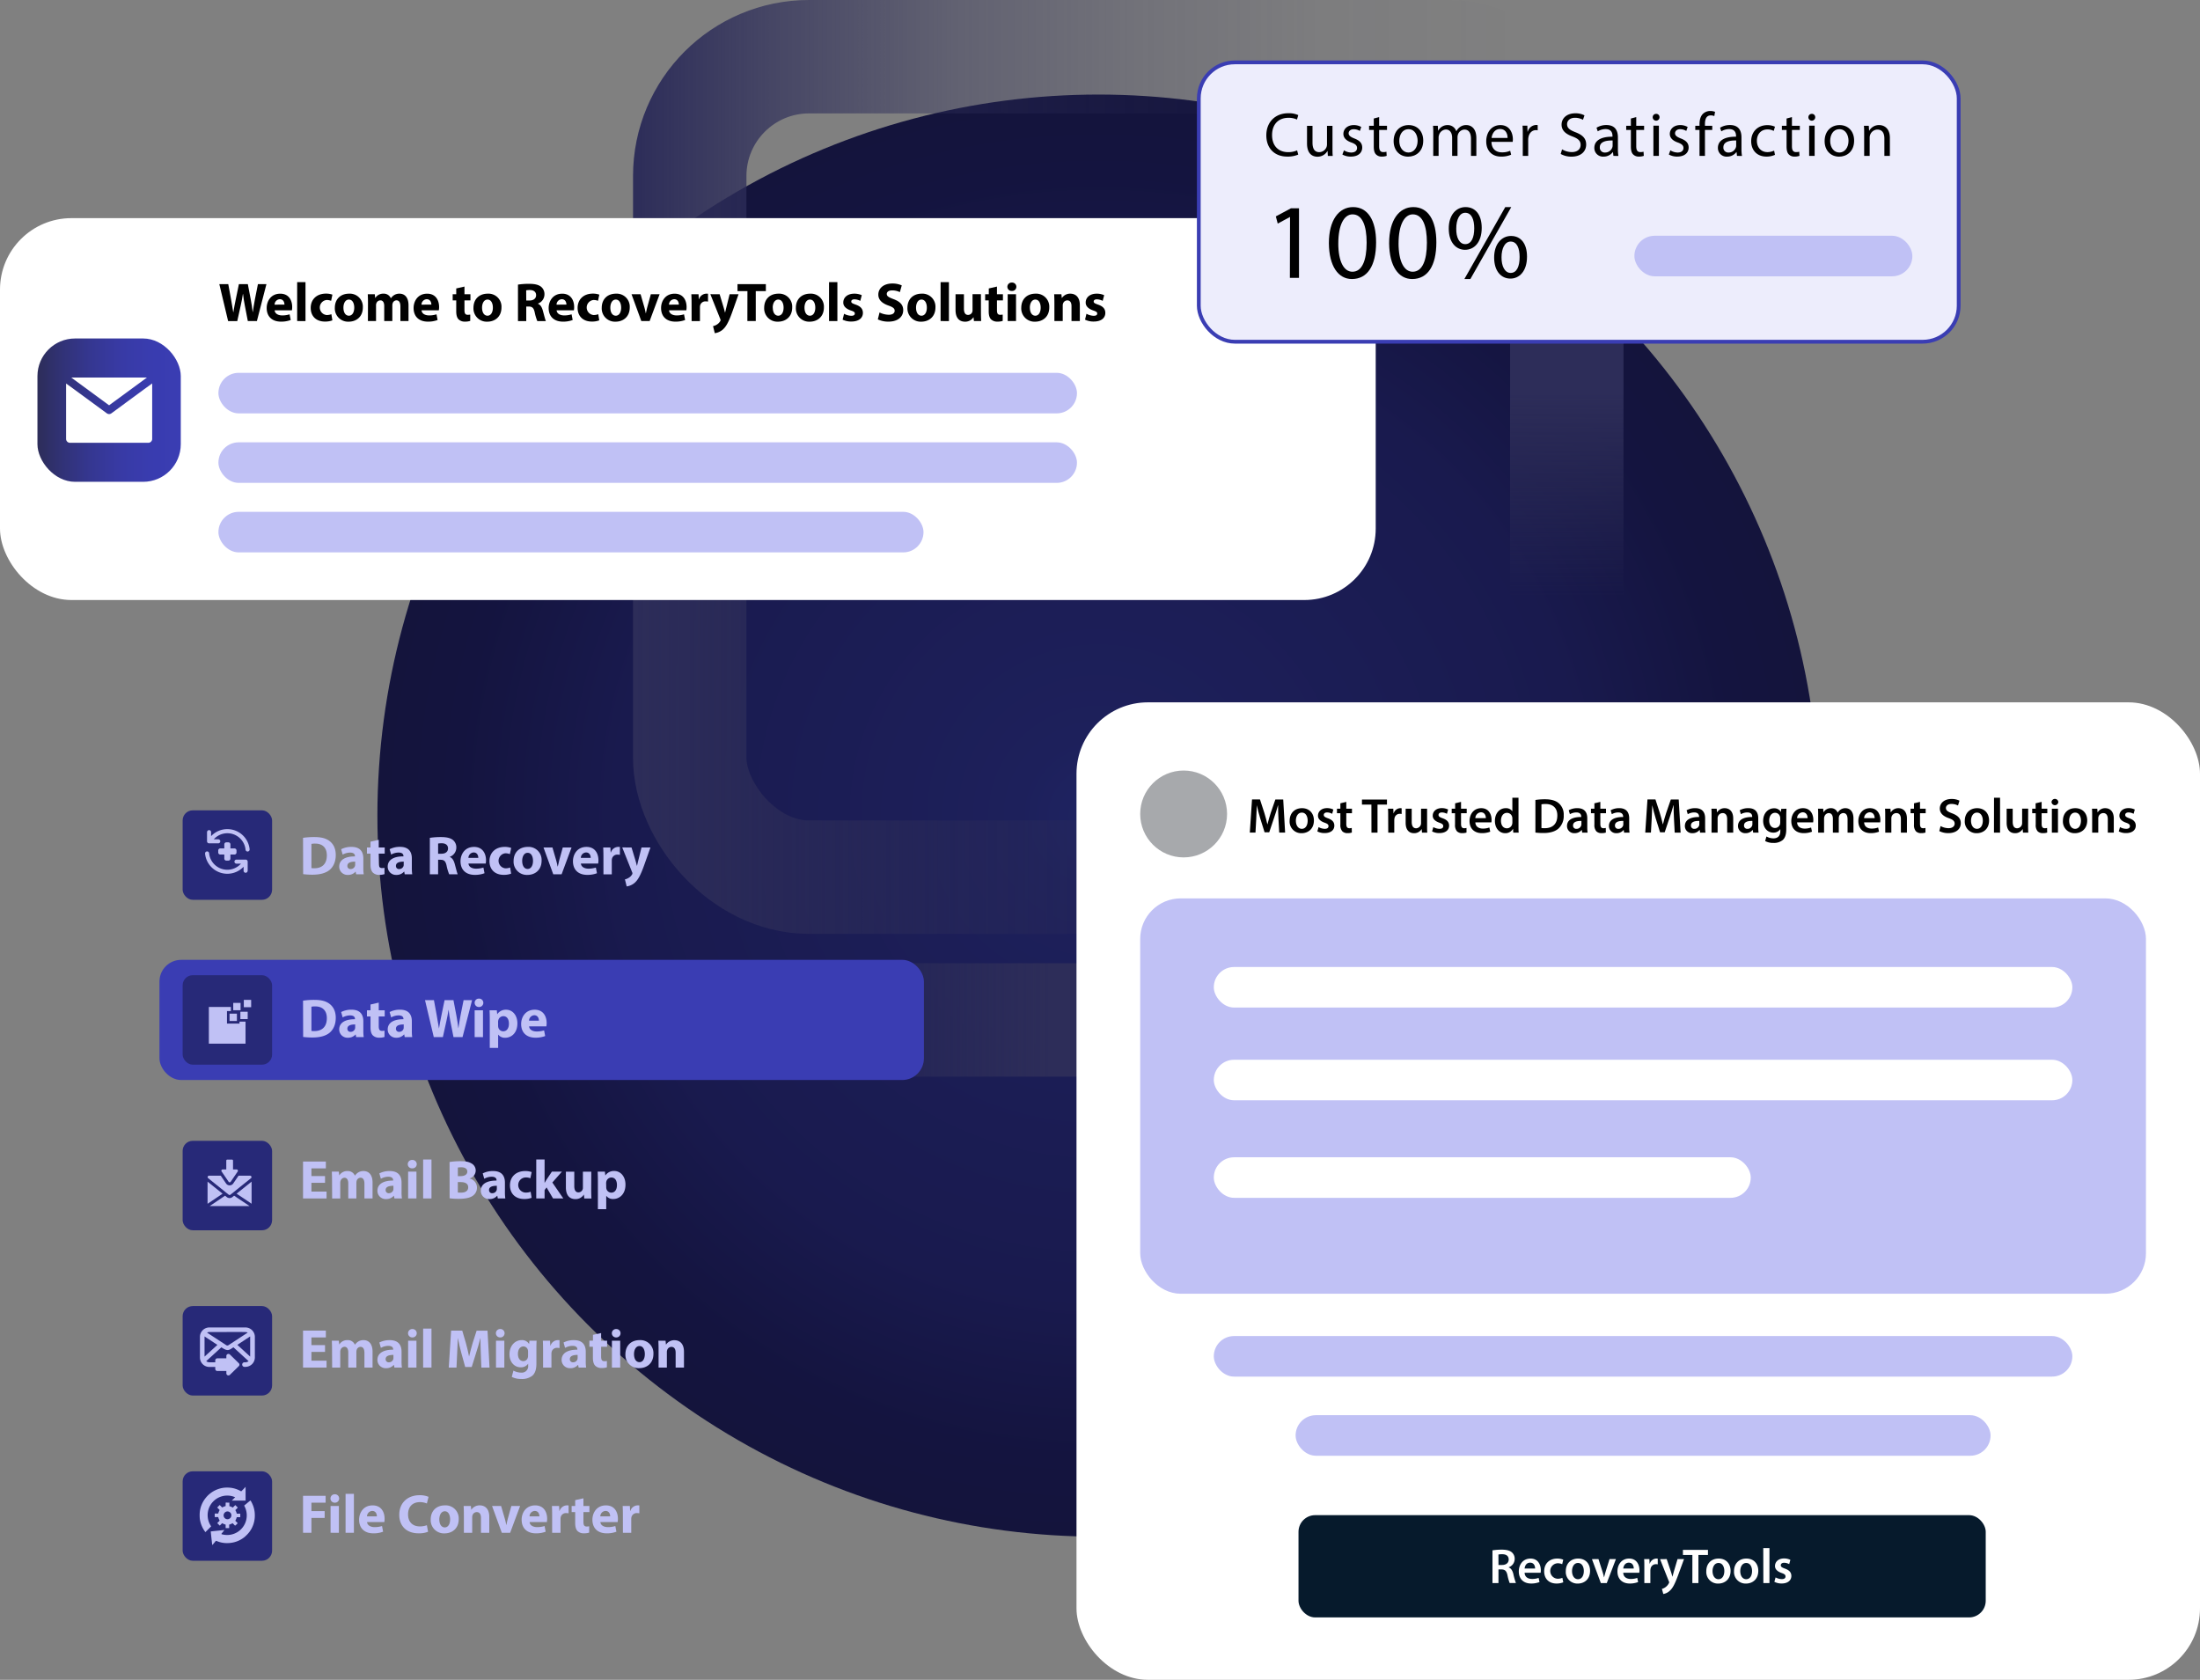 <svg xmlns="http://www.w3.org/2000/svg" xmlns:xlink="http://www.w3.org/1999/xlink" viewBox="0 0 1163.89 888.64"><rect x="0" y="0" width="1163.89" height="888.64" fill="#808080" stroke="none"/><defs><style>.cls-1{fill:url(#radial-gradient);}.cls-2{fill:none;stroke-width:60px;stroke:url(#New_Gradient_Swatch_1);}.cls-2,.cls-9{stroke-miterlimit:10;}.cls-3{fill:url(#linear-gradient);}.cls-4{fill:url(#linear-gradient-2);}.cls-5{fill:#3a3db3;}.cls-6{fill:#272978;}.cls-7{fill:#c0c1f5;}.cls-8{fill:#fff;}.cls-9{fill:#ededfc;stroke:#3a3db3;stroke-width:2px;}.cls-10{fill:url(#linear-gradient-3);}.cls-11{fill:#061a2c;}.cls-12{fill:#a7a9ac;}</style><radialGradient id="radial-gradient" cx="581.11" cy="431.47" r="381.45" gradientUnits="userSpaceOnUse"><stop offset="0" stop-color="#1f2462"/><stop offset="0.11" stop-color="#1d205b"/><stop offset="0.28" stop-color="#1c1e57"/><stop offset="0.67" stop-color="#191a4e"/><stop offset="0.89" stop-color="#14143f"/><stop offset="1" stop-color="#14143c"/></radialGradient><linearGradient id="New_Gradient_Swatch_1" x1="334.9" y1="247.01" x2="858.89" y2="247.01" gradientUnits="userSpaceOnUse"><stop offset="0" stop-color="#2d2d59"/><stop offset="0.15" stop-color="#2d2d59" stop-opacity="0.68"/><stop offset="0.32" stop-color="#2e2e59" stop-opacity="0.38"/><stop offset="0.51" stop-color="#2e2e59" stop-opacity="0.17"/><stop offset="0.69" stop-color="#2e2e59" stop-opacity="0.04"/><stop offset="0.89" stop-color="#2e2e59" stop-opacity="0"/></linearGradient><linearGradient id="linear-gradient" x1="384.81" y1="539.56" x2="727.81" y2="539.56" gradientUnits="userSpaceOnUse"><stop offset="0" stop-color="#2e2e59" stop-opacity="0"/><stop offset="0.5" stop-color="#2d2d59"/></linearGradient><linearGradient id="linear-gradient-2" x1="746.18" y1="512.62" x2="962.18" y2="512.62" gradientTransform="translate(-6.39 -236.13)" xlink:href="#linear-gradient"/><linearGradient id="linear-gradient-3" x1="19.81" y1="216.97" x2="95.64" y2="216.97" gradientUnits="userSpaceOnUse"><stop offset="0" stop-color="#2d2d59"/><stop offset="0.17" stop-color="#313276"/><stop offset="0.37" stop-color="#353791"/><stop offset="0.57" stop-color="#383aa4"/><stop offset="0.78" stop-color="#393caf"/><stop offset="1" stop-color="#3a3db3"/></linearGradient></defs><g id="Layer_1" data-name="Layer 1"><circle class="cls-1" cx="581.11" cy="431.47" r="381.45"/><rect class="cls-2" x="364.9" y="30" width="463.99" height="434.03" rx="63.11"/><rect class="cls-3" x="384.81" y="509.56" width="343" height="60"/><rect class="cls-4" x="739.79" y="246.49" width="216" height="60" transform="translate(552.4 1055.74) rotate(-90)"/><rect class="cls-5" x="84.36" y="507.77" width="404.43" height="63.57" rx="11.49"/><rect class="cls-6" x="96.62" y="428.68" width="47.33" height="47.33" rx="5.36"/><rect class="cls-6" x="96.62" y="515.9" width="47.33" height="47.33" rx="5.36"/><rect class="cls-6" x="96.62" y="603.51" width="47.33" height="47.33" rx="5.36"/><rect class="cls-6" x="96.62" y="690.93" width="47.33" height="47.33" rx="5.36"/><rect class="cls-6" x="96.62" y="778.34" width="47.33" height="47.33" rx="5.36"/><path class="cls-7" d="M128.7,693.63v11.72l7.94-5.34Z" transform="translate(-18.89 -68.53)"/><path class="cls-7" d="M142.74,701.07l-.93.75a2.34,2.34,0,0,1-2.92,0l-.93-.75-8.14,5.49h21.1Z" transform="translate(-18.89 -68.53)"/><path class="cls-7" d="M144.06,700l7.93,5.32V693.63Z" transform="translate(-18.89 -68.53)"/><path class="cls-7" d="M151.18,690.48H145.1l-2.82,4.13a2.3,2.3,0,0,1-3.79,0l-2.81-4.13h-6.17a.75.75,0,0,0-.42,1.38l10.81,8.69a.71.71,0,0,0,.89,0l10.81-8.69A.75.75,0,0,0,151.18,690.48Z" transform="translate(-18.89 -68.53)"/><path class="cls-7" d="M144.09,687.2h-1.92v-4.69a.54.54,0,0,0-.54-.54h-2.48a.55.55,0,0,0-.55.54v4.69h-1.92a.67.67,0,0,0-.55,1.06l3.7,5.43a.67.67,0,0,0,1.12,0l3.7-5.43A.68.68,0,0,0,144.09,687.2Z" transform="translate(-18.89 -68.53)"/><path class="cls-7" d="M148.67,770.77h-19a5,5,0,0,0-5,5v10.9a5,5,0,0,0,5,5h3.1v1.05a1.09,1.09,0,0,0,1.09,1.09h4.78v1.26a1.1,1.1,0,0,0,1.86.78l4.73-4.61a1.09,1.09,0,0,0,0-1.56l-4.73-4.61a1.1,1.1,0,0,0-1.86.78v1.26h-4.78a1.09,1.09,0,0,0-1.09,1.09v1h-3.1a2.57,2.57,0,0,1-1.67-.61l8-7.31c3.3,2.16,3.82,1.68,6.39,0l8,7.31a2.57,2.57,0,0,1-1.67.61h-.49a1.21,1.21,0,1,0,0,2.42h.49a5,5,0,0,0,5-5v-10.9A5,5,0,0,0,148.67,770.77ZM127.1,786.2V775.77a2,2,0,0,1,0-.25L133.9,780Zm12.66-6.05a1.08,1.08,0,0,1-1.17,0l-10.15-6.64a2.49,2.49,0,0,1,1.24-.32c20.63,0,19.42-.13,20.23.32Zm11.49,6.05-6.8-6.23,6.79-4.45a2,2,0,0,1,0,.25V786.2Z" transform="translate(-18.89 -68.53)"/></g><g id="Layer_2" data-name="Layer 2"><rect class="cls-8" y="115.4" width="727.81" height="202.02" rx="37.79"/><rect class="cls-8" x="569.51" y="371.55" width="594.38" height="517.09" rx="37.79"/><rect class="cls-9" x="634.21" y="33" width="402.02" height="147.77" rx="19.06"/><rect class="cls-7" x="864.66" y="124.72" width="147.06" height="21.45" rx="10.72"/><rect class="cls-7" x="115.55" y="197.23" width="454.21" height="21.45" rx="10.72"/><rect class="cls-7" x="115.55" y="234" width="454.21" height="21.45" rx="10.72"/><rect class="cls-7" x="642.15" y="706.79" width="454.21" height="21.45" rx="10.72"/><rect class="cls-7" x="685.43" y="748.66" width="367.66" height="21.45" rx="10.72"/><rect class="cls-7" x="115.55" y="270.77" width="373.02" height="21.45" rx="10.72"/><rect class="cls-10" x="19.81" y="179.06" width="75.83" height="75.83" rx="19.91"/><path class="cls-8" d="M77.84,287.17a2,2,0,0,1-1.22.41,2.09,2.09,0,0,1-1.23-.41L58,274.41l-4.14-3v29.3a2.06,2.06,0,0,0,2.07,2.07h41.4a2.07,2.07,0,0,0,2.07-2.07V271.37l-4.14,3Z" transform="translate(-18.89 -68.53)"/><polygon class="cls-8" points="57.72 214.41 77.75 199.72 37.7 199.72 57.72 214.41"/><rect class="cls-7" x="603.21" y="475.26" width="532.09" height="209.15" rx="21.44"/><rect class="cls-8" x="642.15" y="511.56" width="454.21" height="21.45" rx="10.72"/><rect class="cls-8" x="642.15" y="560.62" width="454.21" height="21.45" rx="10.72"/><rect class="cls-8" x="642.15" y="612.22" width="284.07" height="21.45" rx="10.72"/><rect class="cls-11" x="686.96" y="801.54" width="363.57" height="54.1" rx="8.82"/><circle class="cls-12" cx="626.19" cy="430.6" r="22.98"/><rect class="cls-7" x="123.39" y="530.55" width="3.88" height="3.88"/><polygon class="cls-7" points="126.71 541.49 120.08 541.49 120.08 534.87 122.14 534.87 122.14 532.7 110.49 532.7 110.49 552.11 129.9 552.11 129.9 540.46 126.71 540.46 126.71 541.49"/><rect class="cls-7" x="121.45" y="536.24" width="3.88" height="3.88"/><rect class="cls-7" x="128.99" y="528.95" width="3.88" height="3.88"/><rect class="cls-7" x="127.16" y="535.23" width="3.88" height="3.88"/><g id="Layer_2-2" data-name="Layer 2"><g id="Icons"><path class="cls-7" d="M139.71,514.14h-1.07a1.07,1.07,0,0,0-1.08,1.07v2.15h-2.15a1.08,1.08,0,0,0-1.07,1.08v1.07a1.07,1.07,0,0,0,1.07,1.08h2.15v2.15a1.07,1.07,0,0,0,1.08,1.07h1.07a1.07,1.07,0,0,0,1.08-1.07v-2.15h2.15a1.07,1.07,0,0,0,1.07-1.08v-1.07a1.08,1.08,0,0,0-1.07-1.08h-2.15v-2.15A1.07,1.07,0,0,0,139.71,514.14Z" transform="translate(-18.89 -68.53)"/><path class="cls-7" d="M139.18,507.15a11.75,11.75,0,0,0-8.61,3.71v-2.1a1.06,1.06,0,0,0-1.06-1.08h-.17a1.13,1.13,0,0,0-.92,1.13v4.78a1.09,1.09,0,0,0,1.08,1.08h4.84a1.07,1.07,0,0,0,1.08-1.07.5.5,0,0,0,0-.17,1.12,1.12,0,0,0-1.13-.91H132A9.67,9.67,0,0,1,148.8,518a1.07,1.07,0,0,0,1.07,1h0a1.07,1.07,0,0,0,1.08-1.07v-.12A11.83,11.83,0,0,0,139.18,507.15Z" transform="translate(-18.89 -68.53)"/><path class="cls-7" d="M148.85,523.28H144a1.06,1.06,0,0,0-1.08,1.06.91.91,0,0,0,0,.17,1.13,1.13,0,0,0,1.13.92h2.31a9.68,9.68,0,0,1-16.83-5.49,1.06,1.06,0,0,0-1.07-1h0a1.06,1.06,0,0,0-1.08,1.07v.11a11.83,11.83,0,0,0,20.38,6.93v2.1a1.08,1.08,0,0,0,1.06,1.09H149a1.14,1.14,0,0,0,.92-1.13v-4.79A1.07,1.07,0,0,0,148.85,523.28Z" transform="translate(-18.89 -68.53)"/></g></g><path class="cls-7" d="M147.66,856.32l-1.16,1.16-.5-.28a15.14,15.14,0,0,0-4.74-1.58,17.83,17.83,0,0,0-3.44-.1,14.58,14.58,0,0,0-10.37,5.77,14.31,14.31,0,0,0-2.85,7,18.65,18.65,0,0,0,0,3.66,14.8,14.8,0,0,0,2.61,6.63l.33.48,1.53-1.53L130.6,876l-.27-.42a12.44,12.44,0,0,1-.6-1.09,10.36,10.36,0,0,1,13-14.12l.57.22-.89.88-.89.89,3.64,0c2,0,3.65,0,3.66,0s0-1.66,0-3.65l0-3.63Z" transform="translate(-18.89 -68.53)"/><path class="cls-7" d="M149.7,863.66,148.07,865l.24.49a10.37,10.37,0,0,1-11.39,14.85c-1.15-.26-1.14-.11-.15-1.33.47-.58.85-1.07.84-1.08s-7.19.73-7.22.76.75,7.1.78,7.19a9.94,9.94,0,0,0,.92-1l1-1.2c.06-.06.17,0,.67.16a13.59,13.59,0,0,0,5.84,1,14.43,14.43,0,0,0,8.54-3.1,18,18,0,0,0,2.62-2.69,14.32,14.32,0,0,0,2.94-8.85,14.17,14.17,0,0,0-1.26-6,17.9,17.9,0,0,0-1-1.91A19.48,19.48,0,0,0,149.7,863.66Z" transform="translate(-18.89 -68.53)"/><path class="cls-7" d="M138.31,863.45a8,8,0,0,0-.05.95v.87l-.35.08a6.7,6.7,0,0,0-.91.37l-.55.29-.67-.66-.66-.65-.67.67-.66.66.66.66.65.66-.27.53a7.12,7.12,0,0,0-.38.94l-.11.41h-1.85v1.87h1.85l.11.41a7.12,7.12,0,0,0,.38.94l.27.53-.64.65-.64.64.66.66.67.67.64-.64.63-.64.57.29a6.28,6.28,0,0,0,.92.37l.35.08,0,.93,0,.94h1.87l0-.94,0-.93.35-.08a6.7,6.7,0,0,0,.91-.37l.57-.29.65.66.66.66L144,875l.65-.68-.64-.65-.64-.64.16-.29a5.94,5.94,0,0,0,.52-1.28l.07-.31H146v-1.87h-1.86l-.07-.31a5.94,5.94,0,0,0-.52-1.28l-.16-.29.66-.66.65-.66-.66-.66-.66-.67-.67.66-.66.66-.45-.25a5,5,0,0,0-.91-.38l-.45-.13,0-.93,0-.93h-.93C138.55,863.37,138.32,863.39,138.31,863.45Zm1.57,4.76a1.55,1.55,0,0,1,.78.49,1.77,1.77,0,0,1,.62,1.56,1.91,1.91,0,0,1-.55,1.31,2,2,0,0,1-3-2.77,2,2,0,0,1,2.16-.59Z" transform="translate(-18.89 -68.53)"/></g><g id="Layer_3" data-name="Layer 3"><path d="M139.57,238.38l-4.65-19.55h4.73l1.48,8.06c.44,2.32.84,4.85,1.16,6.82h.06c.32-2.12.78-4.47,1.28-6.88l1.65-8H150l1.57,8.24c.43,2.29.75,4.38,1,6.55h.06c.29-2.17.72-4.46,1.13-6.79l1.59-8h4.5l-5.05,19.55H150L148.38,230c-.37-2-.69-3.8-.92-6h-.06c-.35,2.21-.67,4.07-1.13,6l-1.86,8.41Z" transform="translate(-18.89 -68.53)"/><path d="M164.19,232.69c.14,1.83,1.94,2.7,4,2.7a12.32,12.32,0,0,0,3.91-.58l.59,3a14.05,14.05,0,0,1-5.14.87c-4.81,0-7.57-2.79-7.57-7.22,0-3.6,2.23-7.57,7.17-7.57,4.58,0,6.32,3.56,6.32,7.07a10,10,0,0,1-.15,1.74Zm5.19-3c0-1.08-.47-2.87-2.5-2.87a2.89,2.89,0,0,0-2.72,2.87Z" transform="translate(-18.89 -68.53)"/><path d="M176.1,217.78h4.41v20.6H176.1Z" transform="translate(-18.89 -68.53)"/><path d="M194.73,238a10.78,10.78,0,0,1-3.95.64c-4.58,0-7.51-2.79-7.51-7.25,0-4.15,2.84-7.54,8.12-7.54a10.11,10.11,0,0,1,3.36.55l-.69,3.27a6.1,6.1,0,0,0-2.47-.43,4,4,0,0,0,.09,7.95,6.78,6.78,0,0,0,2.52-.44Z" transform="translate(-18.89 -68.53)"/><path d="M210.85,231.13c0,5.19-3.68,7.57-7.48,7.57a7,7,0,0,1-7.34-7.31c0-4.58,3-7.51,7.57-7.51A6.89,6.89,0,0,1,210.85,231.13Zm-10.27.14c0,2.44,1,4.27,2.9,4.27,1.71,0,2.82-1.71,2.82-4.27,0-2.11-.82-4.26-2.82-4.26S200.58,229.18,200.58,231.27Z" transform="translate(-18.89 -68.53)"/><path d="M213.57,228.72c0-1.77-.06-3.28-.11-4.53h3.71l.2,1.92h.09a4.92,4.92,0,0,1,4.29-2.23,4,4,0,0,1,3.89,2.4h.06a6.51,6.51,0,0,1,1.82-1.71,5.19,5.19,0,0,1,2.7-.69c2.73,0,4.79,1.91,4.79,6.15v8.35h-4.29v-7.72c0-2.06-.67-3.25-2.09-3.25a2.16,2.16,0,0,0-2,1.54,3.61,3.61,0,0,0-.18,1.13v8.3h-4.29v-7.95c0-1.8-.64-3-2-3A2.26,2.26,0,0,0,218,229a2.81,2.81,0,0,0-.17,1.1v8.27h-4.3Z" transform="translate(-18.89 -68.53)"/><path d="M241.91,232.69c.14,1.83,1.94,2.7,4,2.7a12.32,12.32,0,0,0,3.91-.58l.58,3a14,14,0,0,1-5.13.87c-4.81,0-7.57-2.79-7.57-7.22,0-3.6,2.23-7.57,7.16-7.57,4.59,0,6.33,3.56,6.33,7.07a10,10,0,0,1-.15,1.74Zm5.19-3c0-1.08-.47-2.87-2.5-2.87a2.89,2.89,0,0,0-2.72,2.87Z" transform="translate(-18.89 -68.53)"/><path d="M264.61,220.13v4.06h3.16v3.25h-3.16v5.14c0,1.71.41,2.49,1.74,2.49a8.22,8.22,0,0,0,1.31-.11l0,3.33a8.71,8.71,0,0,1-2.87.38,4.57,4.57,0,0,1-3.31-1.22c-.81-.84-1.22-2.2-1.22-4.2v-5.81h-1.88v-3.25h1.88v-3.07Z" transform="translate(-18.89 -68.53)"/><path d="M284.19,231.13c0,5.19-3.68,7.57-7.48,7.57a7,7,0,0,1-7.34-7.31c0-4.58,3-7.51,7.57-7.51A6.89,6.89,0,0,1,284.19,231.13Zm-10.27.14c0,2.44,1,4.27,2.9,4.27,1.71,0,2.82-1.71,2.82-4.27,0-2.11-.82-4.26-2.82-4.26S273.92,229.18,273.92,231.27Z" transform="translate(-18.89 -68.53)"/><path d="M292.92,219.09a38.9,38.9,0,0,1,5.88-.41c2.9,0,4.93.44,6.33,1.54a5,5,0,0,1,1.8,4.09,5.19,5.19,0,0,1-3.46,4.82v.08c1.37.55,2.12,1.86,2.61,3.66.61,2.2,1.22,4.75,1.6,5.51h-4.53a25.42,25.42,0,0,1-1.36-4.55c-.52-2.44-1.36-3.11-3.16-3.14H297.3v7.69h-4.38Zm4.38,8.41H299c2.2,0,3.51-1.1,3.51-2.81s-1.22-2.7-3.25-2.73a10.51,10.51,0,0,0-2,.15Z" transform="translate(-18.89 -68.53)"/><path d="M313.36,232.69c.15,1.83,1.94,2.7,4,2.7a12.43,12.43,0,0,0,3.92-.58l.58,3a14,14,0,0,1-5.13.87c-4.82,0-7.58-2.79-7.58-7.22,0-3.6,2.24-7.57,7.17-7.57,4.58,0,6.32,3.56,6.32,7.07a10.23,10.23,0,0,1-.14,1.74Zm5.19-3c0-1.08-.46-2.87-2.49-2.87a2.9,2.9,0,0,0-2.73,2.87Z" transform="translate(-18.89 -68.53)"/><path d="M335.92,238a10.68,10.68,0,0,1-3.94.64c-4.58,0-7.51-2.79-7.51-7.25,0-4.15,2.84-7.54,8.12-7.54a10.11,10.11,0,0,1,3.36.55l-.69,3.27a6.1,6.1,0,0,0-2.47-.43,4,4,0,0,0,.09,7.95,6.78,6.78,0,0,0,2.52-.44Z" transform="translate(-18.89 -68.53)"/><path d="M352.05,231.13c0,5.19-3.68,7.57-7.48,7.57a7,7,0,0,1-7.34-7.31c0-4.58,3-7.51,7.57-7.51A6.89,6.89,0,0,1,352.05,231.13Zm-10.27.14c0,2.44,1,4.27,2.9,4.27,1.71,0,2.82-1.71,2.82-4.27,0-2.11-.82-4.26-2.82-4.26S341.78,229.18,341.78,231.27Z" transform="translate(-18.89 -68.53)"/><path d="M357.79,224.19l1.91,6.59a34.27,34.27,0,0,1,.82,3.45h.08c.23-1.16.47-2.23.79-3.45l1.82-6.59h4.64l-5.28,14.19h-4.4L353,224.19Z" transform="translate(-18.89 -68.53)"/><path d="M372.84,232.69c.15,1.83,1.94,2.7,4,2.7a12.43,12.43,0,0,0,3.92-.58l.58,3a14,14,0,0,1-5.13.87c-4.82,0-7.58-2.79-7.58-7.22,0-3.6,2.24-7.57,7.17-7.57,4.58,0,6.32,3.56,6.32,7.07a10.23,10.23,0,0,1-.14,1.74Zm5.19-3c0-1.08-.46-2.87-2.49-2.87a2.9,2.9,0,0,0-2.73,2.87Z" transform="translate(-18.89 -68.53)"/><path d="M384.76,228.87c0-2.09-.06-3.46-.12-4.68h3.8l.15,2.62h.11a4.17,4.17,0,0,1,3.83-2.93,5.26,5.26,0,0,1,.93.05v4.15a6.26,6.26,0,0,0-1.19-.11,2.84,2.84,0,0,0-3,2.23,6,6,0,0,0-.08,1v7.19h-4.41Z" transform="translate(-18.89 -68.53)"/><path d="M399.61,224.19l2.11,7c.24.84.53,1.88.7,2.64h.09c.2-.76.43-1.83.64-2.64l1.74-7h4.72l-3.3,9.35c-2,5.62-3.4,7.89-5,9.31a8.11,8.11,0,0,1-4.27,1.94l-.92-3.74a5.58,5.58,0,0,0,1.91-.76,5,5,0,0,0,1.83-1.77,1.16,1.16,0,0,0,.23-.63,1.65,1.65,0,0,0-.2-.73l-5.2-13Z" transform="translate(-18.89 -68.53)"/><path d="M414.31,222.54h-5.25v-3.71h15v3.71h-5.34v15.84h-4.44Z" transform="translate(-18.89 -68.53)"/><path d="M438,231.13c0,5.19-3.69,7.57-7.49,7.57a7,7,0,0,1-7.34-7.31c0-4.58,3-7.51,7.58-7.51A6.89,6.89,0,0,1,438,231.13Zm-10.27.14c0,2.44,1,4.27,2.9,4.27,1.71,0,2.81-1.71,2.81-4.27,0-2.11-.81-4.26-2.81-4.26S427.68,229.18,427.68,231.27Z" transform="translate(-18.89 -68.53)"/><path d="M454.77,231.13c0,5.19-3.69,7.57-7.49,7.57a7,7,0,0,1-7.34-7.31c0-4.58,3-7.51,7.58-7.51A6.89,6.89,0,0,1,454.77,231.13Zm-10.27.14c0,2.44,1,4.27,2.9,4.27,1.71,0,2.81-1.71,2.81-4.27,0-2.11-.81-4.26-2.81-4.26S444.5,229.18,444.5,231.27Z" transform="translate(-18.89 -68.53)"/><path d="M457.49,217.78h4.41v20.6h-4.41Z" transform="translate(-18.89 -68.53)"/><path d="M465.44,234.52a8.63,8.63,0,0,0,3.79,1.07c1.34,0,1.89-.46,1.89-1.18s-.43-1.08-2.09-1.63c-2.93-1-4.06-2.58-4-4.26,0-2.64,2.26-4.64,5.77-4.64a9.46,9.46,0,0,1,4,.81l-.79,3a7.05,7.05,0,0,0-3.07-.81c-1.08,0-1.69.44-1.69,1.16s.56,1,2.3,1.63c2.69.92,3.83,2.29,3.85,4.38,0,2.64-2.08,4.58-6.15,4.58a10.07,10.07,0,0,1-4.58-1Z" transform="translate(-18.89 -68.53)"/><path d="M484.2,233.83a11.39,11.39,0,0,0,4.9,1.21c2,0,3.1-.84,3.1-2.11s-.93-1.92-3.27-2.76c-3.25-1.13-5.37-2.93-5.37-5.77,0-3.34,2.78-5.89,7.4-5.89a11.87,11.87,0,0,1,5,1l-1,3.56a9.42,9.42,0,0,0-4.09-.92c-1.92,0-2.84.87-2.84,1.88,0,1.25,1.1,1.8,3.62,2.76,3.45,1.27,5.08,3.07,5.08,5.83,0,3.27-2.53,6.06-7.89,6.06a12.75,12.75,0,0,1-5.54-1.19Z" transform="translate(-18.89 -68.53)"/><path d="M513.78,231.13c0,5.19-3.68,7.57-7.48,7.57a7,7,0,0,1-7.34-7.31c0-4.58,3-7.51,7.57-7.51A6.89,6.89,0,0,1,513.78,231.13Zm-10.27.14c0,2.44,1,4.27,2.9,4.27,1.71,0,2.82-1.71,2.82-4.27,0-2.11-.82-4.26-2.82-4.26S503.51,229.18,503.51,231.27Z" transform="translate(-18.89 -68.53)"/><path d="M516.5,217.78h4.41v20.6H516.5Z" transform="translate(-18.89 -68.53)"/><path d="M537.85,233.83c0,1.85.06,3.36.12,4.55h-3.83l-.21-2h-.08a5.07,5.07,0,0,1-4.44,2.32c-2.87,0-5-1.8-5-6.18v-8.33h4.44v7.63c0,2.06.66,3.31,2.2,3.31a2.38,2.38,0,0,0,2.21-1.54,2.57,2.57,0,0,0,.14-1v-8.45h4.44Z" transform="translate(-18.89 -68.53)"/><path d="M546.32,220.13v4.06h3.16v3.25h-3.16v5.14c0,1.71.4,2.49,1.74,2.49a8.07,8.07,0,0,0,1.3-.11l0,3.33a8.67,8.67,0,0,1-2.87.38,4.58,4.58,0,0,1-3.31-1.22c-.81-.84-1.22-2.2-1.22-4.2v-5.81h-1.88v-3.25H542v-3.07Z" transform="translate(-18.89 -68.53)"/><path d="M556.58,220.25a2.21,2.21,0,0,1-2.38,2.2,2.22,2.22,0,1,1,0-4.43A2.21,2.21,0,0,1,556.58,220.25ZM552,238.38V224.19h4.41v14.19Z" transform="translate(-18.89 -68.53)"/><path d="M574,231.13c0,5.19-3.68,7.57-7.48,7.57a7,7,0,0,1-7.34-7.31c0-4.58,3-7.51,7.57-7.51A6.89,6.89,0,0,1,574,231.13Zm-10.26.14c0,2.44,1,4.27,2.9,4.27,1.71,0,2.81-1.71,2.81-4.27,0-2.11-.81-4.26-2.81-4.26S563.72,229.18,563.72,231.27Z" transform="translate(-18.89 -68.53)"/><path d="M576.71,228.72c0-1.77-.06-3.28-.12-4.53h3.83l.2,1.95h.09a5.19,5.19,0,0,1,4.38-2.26c2.9,0,5.08,1.91,5.08,6.09v8.41h-4.41v-7.86c0-1.83-.64-3.08-2.24-3.08a2.37,2.37,0,0,0-2.23,1.66,2.92,2.92,0,0,0-.17,1.1v8.18h-4.41Z" transform="translate(-18.89 -68.53)"/><path d="M593.67,234.52a8.67,8.67,0,0,0,3.8,1.07c1.34,0,1.89-.46,1.89-1.18s-.44-1.08-2.09-1.63c-2.93-1-4.06-2.58-4-4.26,0-2.64,2.26-4.64,5.77-4.64a9.44,9.44,0,0,1,4,.81l-.78,3a7.1,7.1,0,0,0-3.08-.81c-1.07,0-1.68.44-1.68,1.16s.55,1,2.29,1.63c2.7.92,3.83,2.29,3.86,4.38,0,2.64-2.09,4.58-6.15,4.58a10,10,0,0,1-4.58-1Z" transform="translate(-18.89 -68.53)"/><path class="cls-7" d="M179.21,511.76a39.61,39.61,0,0,1,6-.41c3.71,0,6.12.67,8,2.09,2,1.51,3.31,3.92,3.31,7.37,0,3.74-1.36,6.32-3.25,7.92-2.06,1.71-5.19,2.52-9,2.52a37.44,37.44,0,0,1-5-.29Zm4.44,16a7.92,7.92,0,0,0,1.54.09c4,0,6.61-2.17,6.61-6.84,0-4.07-2.35-6.21-6.15-6.21a9.05,9.05,0,0,0-2,.17Z" transform="translate(-18.89 -68.53)"/><path class="cls-7" d="M207.31,531.05l-.26-1.42H207a5.12,5.12,0,0,1-4.07,1.74,4.35,4.35,0,0,1-4.58-4.35c0-3.69,3.31-5.46,8.33-5.43v-.2c0-.75-.41-1.83-2.59-1.83a8,8,0,0,0-3.91,1.08l-.81-2.85a11.72,11.72,0,0,1,5.51-1.24c4.73,0,6.23,2.78,6.23,6.12v4.93a21.24,21.24,0,0,0,.21,3.45Zm-.52-6.7c-2.32,0-4.12.52-4.12,2.23a1.59,1.59,0,0,0,1.74,1.69,2.4,2.4,0,0,0,2.29-1.63,3,3,0,0,0,.09-.75Z" transform="translate(-18.89 -68.53)"/><path class="cls-7" d="M219.26,512.8v4.07h3.16v3.24h-3.16v5.14c0,1.71.41,2.49,1.74,2.49a8.22,8.22,0,0,0,1.31-.11l0,3.33a8.47,8.47,0,0,1-2.88.38,4.54,4.54,0,0,1-3.3-1.22c-.81-.84-1.22-2.2-1.22-4.2v-5.81h-1.89v-3.24h1.89v-3.08Z" transform="translate(-18.89 -68.53)"/><path class="cls-7" d="M233,531.05l-.26-1.42h-.09a5.12,5.12,0,0,1-4.06,1.74A4.36,4.36,0,0,1,224,527c0-3.69,3.31-5.46,8.33-5.43v-.2c0-.75-.41-1.83-2.58-1.83a8,8,0,0,0-3.92,1.08l-.81-2.85a11.75,11.75,0,0,1,5.51-1.24c4.73,0,6.24,2.78,6.24,6.12v4.93a22.65,22.65,0,0,0,.2,3.45Zm-.53-6.7c-2.32,0-4.11.52-4.11,2.23a1.59,1.59,0,0,0,1.74,1.69,2.41,2.41,0,0,0,2.29-1.63,3,3,0,0,0,.08-.75Z" transform="translate(-18.89 -68.53)"/><path class="cls-7" d="M246.29,511.76a39,39,0,0,1,5.89-.41c2.9,0,4.93.44,6.32,1.54a5,5,0,0,1,1.8,4.09,5.19,5.19,0,0,1-3.45,4.82v.08c1.36.55,2.11,1.86,2.61,3.66.61,2.2,1.21,4.76,1.59,5.51h-4.52a24.28,24.28,0,0,1-1.37-4.55c-.52-2.44-1.36-3.11-3.16-3.14h-1.33v7.69h-4.38Zm4.38,8.41h1.74c2.2,0,3.51-1.1,3.51-2.81s-1.22-2.7-3.25-2.73a10.7,10.7,0,0,0-2,.15Z" transform="translate(-18.89 -68.53)"/><path class="cls-7" d="M266.73,525.36c.15,1.83,1.95,2.7,4,2.7a12.41,12.41,0,0,0,3.91-.58l.58,3a14,14,0,0,1-5.13.87c-4.82,0-7.57-2.78-7.57-7.22,0-3.6,2.23-7.57,7.16-7.57,4.58,0,6.33,3.56,6.33,7.07a10.08,10.08,0,0,1-.15,1.74Zm5.2-3c0-1.08-.47-2.87-2.5-2.87a2.9,2.9,0,0,0-2.73,2.87Z" transform="translate(-18.89 -68.53)"/><path class="cls-7" d="M289.3,530.7a10.78,10.78,0,0,1-3.95.64c-4.58,0-7.51-2.78-7.51-7.25,0-4.15,2.84-7.54,8.12-7.54a10.22,10.22,0,0,1,3.37.55l-.7,3.28a5.9,5.9,0,0,0-2.47-.44,4,4,0,0,0,.09,7.95,6.74,6.74,0,0,0,2.52-.44Z" transform="translate(-18.89 -68.53)"/><path class="cls-7" d="M305.42,523.8c0,5.19-3.68,7.57-7.48,7.57a7,7,0,0,1-7.34-7.31c0-4.58,3-7.51,7.57-7.51A6.89,6.89,0,0,1,305.42,523.8Zm-10.27.14c0,2.44,1,4.27,2.9,4.27,1.72,0,2.82-1.71,2.82-4.27,0-2.11-.81-4.26-2.82-4.26S295.15,521.85,295.15,523.94Z" transform="translate(-18.89 -68.53)"/><path class="cls-7" d="M311.16,516.87l1.92,6.58c.34,1.19.6,2.32.81,3.45H314c.24-1.16.47-2.23.79-3.45l1.83-6.58h4.64L316,531.05h-4.41l-5.16-14.18Z" transform="translate(-18.89 -68.53)"/><path class="cls-7" d="M326.21,525.36c.15,1.83,2,2.7,4,2.7a12.43,12.43,0,0,0,3.92-.58l.58,3a14,14,0,0,1-5.13.87c-4.82,0-7.57-2.78-7.57-7.22,0-3.6,2.23-7.57,7.16-7.57,4.58,0,6.32,3.56,6.32,7.07a10.33,10.33,0,0,1-.14,1.74Zm5.19-3c0-1.08-.46-2.87-2.49-2.87a2.9,2.9,0,0,0-2.73,2.87Z" transform="translate(-18.89 -68.53)"/><path class="cls-7" d="M338.13,521.54c0-2.09-.06-3.46-.12-4.67h3.8l.15,2.61h.12a4.15,4.15,0,0,1,3.82-2.93,5.26,5.26,0,0,1,.93.05v4.15a6.18,6.18,0,0,0-1.19-.11,2.83,2.83,0,0,0-3,2.23,5.06,5.06,0,0,0-.09,1v7.19h-4.41Z" transform="translate(-18.89 -68.53)"/><path class="cls-7" d="M353,516.87l2.12,7c.23.84.52,1.88.69,2.64h.09c.2-.76.43-1.83.64-2.64l1.74-7H363l-3.31,9.34c-2,5.62-3.39,7.89-5,9.31a8.12,8.12,0,0,1-4.26,1.94l-.93-3.74a5.5,5.5,0,0,0,1.91-.76,5,5,0,0,0,1.83-1.76,1.22,1.22,0,0,0,.23-.64,1.65,1.65,0,0,0-.2-.73l-5.19-13Z" transform="translate(-18.89 -68.53)"/><path class="cls-7" d="M179.21,597.89a39.61,39.61,0,0,1,6-.41c3.71,0,6.12.67,8,2.09,2,1.51,3.31,3.92,3.31,7.37,0,3.74-1.36,6.32-3.25,7.92-2.06,1.71-5.19,2.52-9,2.52a37.44,37.44,0,0,1-5-.29Zm4.44,16a7.92,7.92,0,0,0,1.54.09c4,0,6.61-2.18,6.61-6.85,0-4.06-2.35-6.2-6.15-6.2a9.05,9.05,0,0,0-2,.17Z" transform="translate(-18.89 -68.53)"/><path class="cls-7" d="M207.31,617.18l-.26-1.42H207a5.12,5.12,0,0,1-4.07,1.74,4.35,4.35,0,0,1-4.58-4.35c0-3.69,3.31-5.46,8.33-5.43v-.2c0-.76-.41-1.83-2.59-1.83a8,8,0,0,0-3.91,1.07l-.81-2.84a11.69,11.69,0,0,1,5.51-1.25c4.73,0,6.23,2.79,6.23,6.12v4.94a21.32,21.32,0,0,0,.21,3.45Zm-.52-6.7c-2.32,0-4.12.52-4.12,2.23a1.59,1.59,0,0,0,1.74,1.68,2.39,2.39,0,0,0,2.29-1.62,3,3,0,0,0,.09-.76Z" transform="translate(-18.89 -68.53)"/><path class="cls-7" d="M219.26,598.93V603h3.16v3.25h-3.16v5.14c0,1.71.41,2.49,1.74,2.49a7,7,0,0,0,1.31-.12l0,3.34a8.73,8.73,0,0,1-2.88.38,4.58,4.58,0,0,1-3.3-1.22c-.81-.84-1.22-2.21-1.22-4.21v-5.8h-1.89V603h1.89v-3.07Z" transform="translate(-18.89 -68.53)"/><path class="cls-7" d="M233,617.18l-.26-1.42h-.09a5.12,5.12,0,0,1-4.06,1.74,4.36,4.36,0,0,1-4.59-4.35c0-3.69,3.31-5.46,8.33-5.43v-.2c0-.76-.41-1.83-2.58-1.83a8,8,0,0,0-3.92,1.07l-.81-2.84a11.73,11.73,0,0,1,5.51-1.25c4.73,0,6.24,2.79,6.24,6.12v4.94a22.74,22.74,0,0,0,.2,3.45Zm-.53-6.7c-2.32,0-4.11.52-4.11,2.23a1.58,1.58,0,0,0,1.74,1.68,2.4,2.4,0,0,0,2.29-1.62,3.06,3.06,0,0,0,.08-.76Z" transform="translate(-18.89 -68.53)"/><path class="cls-7" d="M248.38,617.18l-4.64-19.55h4.72l1.48,8.06c.44,2.32.84,4.85,1.16,6.82h.06c.32-2.12.78-4.47,1.28-6.88l1.65-8h4.7l1.57,8.24c.43,2.29.75,4.38,1,6.55h.06c.29-2.17.72-4.47,1.13-6.79l1.6-8h4.49l-5.05,19.55h-4.78l-1.66-8.41c-.37-2-.69-3.8-.92-6h-.06c-.35,2.21-.67,4.06-1.13,6l-1.86,8.41Z" transform="translate(-18.89 -68.53)"/><path class="cls-7" d="M274.59,599.05a2.21,2.21,0,0,1-2.38,2.2,2.22,2.22,0,1,1,0-4.44A2.22,2.22,0,0,1,274.59,599.05ZM270,617.18V603h4.41v14.19Z" transform="translate(-18.89 -68.53)"/><path class="cls-7" d="M278,607.75c0-1.86-.05-3.45-.11-4.76h3.83l.2,2H282a5.44,5.44,0,0,1,4.73-2.3c3.1,0,5.88,2.7,5.88,7.23,0,5.16-3.27,7.6-6.43,7.6a4.41,4.41,0,0,1-3.69-1.63h-.06v7H278Zm4.41,3.34a4.22,4.22,0,0,0,.09.92,2.67,2.67,0,0,0,2.58,2.09c1.92,0,3.05-1.59,3.05-4s-1-4-3-4a2.76,2.76,0,0,0-2.64,2.23,3.27,3.27,0,0,0-.09.78Z" transform="translate(-18.89 -68.53)"/><path class="cls-7" d="M298.81,611.49c.14,1.83,1.94,2.7,4,2.7a12.43,12.43,0,0,0,3.92-.58l.58,3a14.05,14.05,0,0,1-5.14.87c-4.81,0-7.57-2.79-7.57-7.22,0-3.6,2.23-7.58,7.17-7.58,4.58,0,6.32,3.57,6.32,7.08a10.08,10.08,0,0,1-.15,1.74Zm5.19-3c0-1.08-.47-2.88-2.5-2.88a2.9,2.9,0,0,0-2.72,2.88Z" transform="translate(-18.89 -68.53)"/><path class="cls-7" d="M190.84,694.26h-7.19v4.64h8v3.63H179.21V683h12.07v3.62h-7.63v4.07h7.19Z" transform="translate(-18.89 -68.53)"/><path class="cls-7" d="M194.55,692.87c0-1.77-.06-3.28-.11-4.53h3.71l.2,1.92h.09a4.91,4.91,0,0,1,4.29-2.23,4,4,0,0,1,3.89,2.4h.06a6.51,6.51,0,0,1,1.82-1.71,5.19,5.19,0,0,1,2.7-.69c2.73,0,4.79,1.91,4.79,6.14v8.36h-4.3v-7.72c0-2.06-.66-3.25-2.08-3.25a2.16,2.16,0,0,0-2,1.54,3.56,3.56,0,0,0-.18,1.13v8.3h-4.29v-7.95c0-1.8-.64-3-2-3a2.24,2.24,0,0,0-2.06,1.6,2.82,2.82,0,0,0-.18,1.1v8.27h-4.29Z" transform="translate(-18.89 -68.53)"/><path class="cls-7" d="M227.56,702.53l-.27-1.42h-.08a5.12,5.12,0,0,1-4.06,1.74,4.35,4.35,0,0,1-4.59-4.35c0-3.69,3.31-5.46,8.33-5.43v-.2c0-.75-.41-1.83-2.58-1.83a8,8,0,0,0-3.92,1.08l-.81-2.85a11.72,11.72,0,0,1,5.51-1.24c4.73,0,6.24,2.78,6.24,6.12v4.93a21.42,21.42,0,0,0,.2,3.45Zm-.53-6.7c-2.32,0-4.12.52-4.12,2.23a1.59,1.59,0,0,0,1.74,1.69,2.42,2.42,0,0,0,2.3-1.63,3.59,3.59,0,0,0,.08-.75Z" transform="translate(-18.89 -68.53)"/><path class="cls-7" d="M239.36,684.4a2.21,2.21,0,0,1-2.38,2.2,2.22,2.22,0,1,1,0-4.43A2.21,2.21,0,0,1,239.36,684.4Zm-4.56,18.13V688.34h4.41v14.19Z" transform="translate(-18.89 -68.53)"/><path class="cls-7" d="M242.75,681.93h4.41v20.6h-4.41Z" transform="translate(-18.89 -68.53)"/><path class="cls-7" d="M256.73,683.24a35.36,35.36,0,0,1,5.71-.41c2.7,0,4.35.26,5.77,1.11a4.24,4.24,0,0,1,2.35,3.82,4.41,4.41,0,0,1-3.22,4.18V692a4.89,4.89,0,0,1,3.89,4.81,5.2,5.2,0,0,1-2,4.15c-1.42,1.13-3.8,1.77-7.69,1.77a33.34,33.34,0,0,1-4.78-.29Zm4.38,7.48h1.45c2.32,0,3.56-1,3.56-2.4s-1.13-2.27-3.13-2.27a11.5,11.5,0,0,0-1.88.12Zm0,8.68a16,16,0,0,0,1.71.05c2,0,3.77-.75,3.77-2.81s-1.77-2.76-4-2.76h-1.5Z" transform="translate(-18.89 -68.53)"/><path class="cls-7" d="M282.25,702.53l-.26-1.42h-.09a5.12,5.12,0,0,1-4.06,1.74,4.35,4.35,0,0,1-4.58-4.35c0-3.69,3.3-5.46,8.32-5.43v-.2c0-.75-.41-1.83-2.58-1.83a8,8,0,0,0-3.92,1.08l-.81-2.85a11.75,11.75,0,0,1,5.51-1.24c4.73,0,6.24,2.78,6.24,6.12v4.93a22.65,22.65,0,0,0,.2,3.45Zm-.52-6.7c-2.32,0-4.12.52-4.12,2.23a1.59,1.59,0,0,0,1.74,1.69,2.41,2.41,0,0,0,2.29-1.63,3,3,0,0,0,.09-.75Z" transform="translate(-18.89 -68.53)"/><path class="cls-7" d="M300.14,702.18a10.68,10.68,0,0,1-3.94.64c-4.59,0-7.52-2.78-7.52-7.25,0-4.15,2.85-7.54,8.13-7.54a10.16,10.16,0,0,1,3.36.55l-.7,3.27a6,6,0,0,0-2.46-.43,4,4,0,0,0,.09,8,6.82,6.82,0,0,0,2.52-.44Z" transform="translate(-18.89 -68.53)"/><path class="cls-7" d="M307,694.32H307c.32-.58.67-1.16,1-1.71l2.87-4.27h5.31l-5.08,5.75,5.8,8.44h-5.42l-3.43-5.83L307,698.09v4.44h-4.41v-20.6H307Z" transform="translate(-18.89 -68.53)"/><path class="cls-7" d="M331.66,698c0,1.85.06,3.36.12,4.55H328l-.2-2h-.09a5.05,5.05,0,0,1-4.44,2.32c-2.87,0-5-1.8-5-6.18v-8.33h4.44V696c0,2.06.67,3.31,2.21,3.31a2.38,2.38,0,0,0,2.35-2.49v-8.45h4.43Z" transform="translate(-18.89 -68.53)"/><path class="cls-7" d="M335.2,693.1c0-1.85-.06-3.45-.12-4.76h3.83l.21,2h.05A5.45,5.45,0,0,1,343.9,688c3.1,0,5.89,2.69,5.89,7.22,0,5.16-3.28,7.6-6.44,7.6a4.39,4.39,0,0,1-3.68-1.63h-.06v7H335.2Zm4.41,3.34a4.25,4.25,0,0,0,.09.93,2.66,2.66,0,0,0,2.58,2.08c1.91,0,3-1.59,3-4s-1-4-3-4a2.77,2.77,0,0,0-2.63,2.23,3.27,3.27,0,0,0-.09.78Z" transform="translate(-18.89 -68.53)"/><path class="cls-7" d="M190.84,783.71h-7.19v4.64h8V792H179.21V772.43h12.07v3.62h-7.63v4.06h7.19Z" transform="translate(-18.89 -68.53)"/><path class="cls-7" d="M194.55,782.32c0-1.77-.06-3.28-.11-4.53h3.71l.2,1.92h.09a4.91,4.91,0,0,1,4.29-2.24,4,4,0,0,1,3.89,2.41h.06a6.51,6.51,0,0,1,1.82-1.71,5.19,5.19,0,0,1,2.7-.7c2.73,0,4.79,1.92,4.79,6.15V792h-4.3v-7.72c0-2.06-.66-3.25-2.08-3.25a2.16,2.16,0,0,0-2,1.54,3.56,3.56,0,0,0-.18,1.13V792h-4.29v-8c0-1.8-.64-3-2-3a2.24,2.24,0,0,0-2.06,1.6,2.82,2.82,0,0,0-.18,1.1V792h-4.29Z" transform="translate(-18.89 -68.53)"/><path class="cls-7" d="M227.56,792l-.27-1.42h-.08a5.12,5.12,0,0,1-4.06,1.74,4.35,4.35,0,0,1-4.59-4.36c0-3.68,3.31-5.45,8.33-5.42v-.2c0-.76-.41-1.83-2.58-1.83a8,8,0,0,0-3.92,1.07l-.81-2.84a11.69,11.69,0,0,1,5.51-1.25c4.73,0,6.24,2.79,6.24,6.12v4.93a21.56,21.56,0,0,0,.2,3.46Zm-.53-6.7c-2.32,0-4.12.52-4.12,2.23a1.59,1.59,0,0,0,1.74,1.68,2.41,2.41,0,0,0,2.3-1.62,3.77,3.77,0,0,0,.08-.76Z" transform="translate(-18.89 -68.53)"/><path class="cls-7" d="M239.36,773.85a2.21,2.21,0,0,1-2.38,2.2,2.22,2.22,0,1,1,0-4.44A2.22,2.22,0,0,1,239.36,773.85ZM234.8,792V777.79h4.41V792Z" transform="translate(-18.89 -68.53)"/><path class="cls-7" d="M242.75,771.38h4.41V792h-4.41Z" transform="translate(-18.89 -68.53)"/><path class="cls-7" d="M273.26,784.49c-.09-2.35-.17-5.19-.17-8H273c-.61,2.49-1.42,5.28-2.18,7.57l-2.37,7.63H265l-2.09-7.57c-.63-2.3-1.3-5.08-1.76-7.63h-.06c-.12,2.64-.21,5.65-.35,8.09l-.35,7.43h-4.09l1.25-19.55h5.89l1.91,6.52c.61,2.26,1.22,4.7,1.66,7h.08c.55-2.26,1.22-4.84,1.86-7l2.09-6.49h5.77L277.87,792h-4.32Z" transform="translate(-18.89 -68.53)"/><path class="cls-7" d="M285.84,773.85a2.21,2.21,0,0,1-2.38,2.2,2.22,2.22,0,1,1,0-4.44A2.21,2.21,0,0,1,285.84,773.85ZM281.29,792V777.79h4.41V792Z" transform="translate(-18.89 -68.53)"/><path class="cls-7" d="M302.78,777.79c-.06.9-.11,2.09-.11,4.21v7.92c0,2.72-.56,5-2.15,6.38a8.79,8.79,0,0,1-5.77,1.74,11.14,11.14,0,0,1-5.11-1.1l.87-3.34a8.77,8.77,0,0,0,4.12,1.07,3.38,3.38,0,0,0,3.68-3.74V790h-.05a4.56,4.56,0,0,1-3.83,1.86c-3.51,0-6-2.84-6-6.93,0-4.56,3-7.46,6.44-7.46a4.28,4.28,0,0,1,3.89,2h.06l.14-1.68Zm-4.52,5.77a3.35,3.35,0,0,0-.09-.81,2.42,2.42,0,0,0-2.38-1.94c-1.6,0-2.9,1.45-2.9,4,0,2.12,1,3.77,2.9,3.77a2.39,2.39,0,0,0,2.32-1.8,3.62,3.62,0,0,0,.15-1.16Z" transform="translate(-18.89 -68.53)"/><path class="cls-7" d="M306.2,782.46c0-2.09-.06-3.45-.12-4.67h3.8l.15,2.61h.11a4.17,4.17,0,0,1,3.83-2.93,4.4,4.4,0,0,1,.93.06v4.15a6.08,6.08,0,0,0-1.19-.12,2.83,2.83,0,0,0-3,2.24,5,5,0,0,0-.09,1V792H306.2Z" transform="translate(-18.89 -68.53)"/><path class="cls-7" d="M325,792l-.26-1.42h-.08a5.12,5.12,0,0,1-4.06,1.74,4.35,4.35,0,0,1-4.59-4.36c0-3.68,3.31-5.45,8.33-5.42v-.2c0-.76-.41-1.83-2.58-1.83a8,8,0,0,0-3.92,1.07l-.81-2.84a11.69,11.69,0,0,1,5.51-1.25c4.73,0,6.24,2.79,6.24,6.12v4.93a21.56,21.56,0,0,0,.2,3.46Zm-.52-6.7c-2.32,0-4.12.52-4.12,2.23a1.59,1.59,0,0,0,1.74,1.68,2.41,2.41,0,0,0,2.3-1.62,3.77,3.77,0,0,0,.08-.76Z" transform="translate(-18.89 -68.53)"/><path class="cls-7" d="M336.91,773.73v4.06h3.16V781h-3.16v5.13c0,1.72.41,2.5,1.74,2.5a7,7,0,0,0,1.31-.12l0,3.34a8.71,8.71,0,0,1-2.87.38,4.59,4.59,0,0,1-3.31-1.22c-.81-.84-1.22-2.21-1.22-4.21V781H330.7v-3.25h1.89v-3.07Z" transform="translate(-18.89 -68.53)"/><path class="cls-7" d="M347.18,773.85a2.21,2.21,0,0,1-2.38,2.2,2.22,2.22,0,1,1,0-4.44A2.22,2.22,0,0,1,347.18,773.85ZM342.62,792V777.79H347V792Z" transform="translate(-18.89 -68.53)"/><path class="cls-7" d="M364.58,784.72c0,5.2-3.68,7.58-7.48,7.58a7,7,0,0,1-7.34-7.31c0-4.59,3-7.52,7.57-7.52A6.9,6.9,0,0,1,364.58,784.72Zm-10.27.15c0,2.44,1,4.26,2.9,4.26,1.71,0,2.82-1.71,2.82-4.26,0-2.12-.82-4.26-2.82-4.26S354.31,782.78,354.31,784.87Z" transform="translate(-18.89 -68.53)"/><path class="cls-7" d="M367.3,782.32c0-1.77-.06-3.28-.11-4.53H371l.2,2h.09a5.19,5.19,0,0,1,4.38-2.27c2.9,0,5.07,1.92,5.07,6.09V792h-4.41v-7.86c0-1.83-.64-3.08-2.23-3.08a2.35,2.35,0,0,0-2.23,1.65,3,3,0,0,0-.18,1.11V792H367.3Z" transform="translate(-18.89 -68.53)"/><path class="cls-7" d="M179.21,859.84h11.95v3.63h-7.51v4.46h7v3.6h-7v7.86h-4.44Z" transform="translate(-18.89 -68.53)"/><path class="cls-7" d="M198.32,861.26a2.21,2.21,0,0,1-2.38,2.21,2.22,2.22,0,1,1,0-4.44A2.21,2.21,0,0,1,198.32,861.26Zm-4.55,18.13V865.21h4.41v14.18Z" transform="translate(-18.89 -68.53)"/><path class="cls-7" d="M201.71,858.8h4.41v20.59h-4.41Z" transform="translate(-18.89 -68.53)"/><path class="cls-7" d="M213.08,873.71c.15,1.82,1.95,2.69,4,2.69a12.41,12.41,0,0,0,3.91-.58l.58,3a14,14,0,0,1-5.13.87c-4.82,0-7.57-2.78-7.57-7.22,0-3.6,2.23-7.57,7.16-7.57,4.58,0,6.33,3.57,6.33,7.08a10.18,10.18,0,0,1-.15,1.74Zm5.2-3c0-1.07-.47-2.87-2.5-2.87a2.9,2.9,0,0,0-2.73,2.87Z" transform="translate(-18.89 -68.53)"/><path class="cls-7" d="M245.36,878.84a12.53,12.53,0,0,1-5,.84c-6.75,0-10.24-4.2-10.24-9.77,0-6.68,4.76-10.39,10.68-10.39a11.59,11.59,0,0,1,4.81.87l-.89,3.51a9.53,9.53,0,0,0-3.72-.72c-3.51,0-6.23,2.11-6.23,6.47,0,3.91,2.32,6.38,6.26,6.38a11,11,0,0,0,3.69-.64Z" transform="translate(-18.89 -68.53)"/><path class="cls-7" d="M261.57,872.14c0,5.19-3.68,7.57-7.48,7.57a7,7,0,0,1-7.34-7.31c0-4.58,3-7.51,7.57-7.51A6.9,6.9,0,0,1,261.57,872.14Zm-10.27.15c0,2.43,1,4.26,2.91,4.26,1.71,0,2.81-1.71,2.81-4.26,0-2.12-.81-4.27-2.81-4.27S251.3,870.2,251.3,872.29Z" transform="translate(-18.89 -68.53)"/><path class="cls-7" d="M264.3,869.73c0-1.77-.06-3.28-.12-4.52H268l.2,1.94h.09a5.19,5.19,0,0,1,4.38-2.26c2.9,0,5.07,1.91,5.07,6.09v8.41h-4.4v-7.86c0-1.83-.64-3.07-2.24-3.07a2.35,2.35,0,0,0-2.23,1.65,3,3,0,0,0-.17,1.1v8.18H264.3Z" transform="translate(-18.89 -68.53)"/><path class="cls-7" d="M284,865.21l1.91,6.58a31.65,31.65,0,0,1,.81,3.45h.09c.23-1.16.46-2.23.78-3.45l1.83-6.58h4.64l-5.28,14.18h-4.41l-5.16-14.18Z" transform="translate(-18.89 -68.53)"/><path class="cls-7" d="M299.07,873.71c.14,1.82,1.94,2.69,4,2.69a12.43,12.43,0,0,0,3.92-.58l.58,3a14,14,0,0,1-5.14.87c-4.81,0-7.57-2.78-7.57-7.22,0-3.6,2.24-7.57,7.17-7.57,4.58,0,6.32,3.57,6.32,7.08a10.18,10.18,0,0,1-.15,1.74Zm5.19-3c0-1.07-.46-2.87-2.49-2.87a2.89,2.89,0,0,0-2.73,2.87Z" transform="translate(-18.89 -68.53)"/><path class="cls-7" d="M311,869.88c0-2.09-.06-3.45-.12-4.67h3.8l.14,2.61h.12a4.17,4.17,0,0,1,3.83-2.93,4.4,4.4,0,0,1,.93.06v4.14a7.21,7.21,0,0,0-1.19-.11,2.83,2.83,0,0,0-3,2.23,5.09,5.09,0,0,0-.08,1v7.19H311Z" transform="translate(-18.89 -68.53)"/><path class="cls-7" d="M327.55,861.15v4.06h3.16v3.25h-3.16v5.13c0,1.71.4,2.49,1.74,2.49a7.06,7.06,0,0,0,1.3-.11l0,3.33a8.41,8.41,0,0,1-2.87.38,4.58,4.58,0,0,1-3.31-1.22c-.81-.84-1.22-2.2-1.22-4.2v-5.8h-1.88v-3.25h1.88v-3.08Z" transform="translate(-18.89 -68.53)"/><path class="cls-7" d="M336.51,873.71c.14,1.82,1.94,2.69,4,2.69a12.32,12.32,0,0,0,3.91-.58l.58,3a14,14,0,0,1-5.13.87c-4.81,0-7.57-2.78-7.57-7.22,0-3.6,2.23-7.57,7.16-7.57,4.59,0,6.33,3.57,6.33,7.08a10.18,10.18,0,0,1-.15,1.74Zm5.19-3c0-1.07-.47-2.87-2.5-2.87a2.89,2.89,0,0,0-2.72,2.87Z" transform="translate(-18.89 -68.53)"/><path class="cls-7" d="M348.42,869.88c0-2.09-.05-3.45-.11-4.67h3.8l.14,2.61h.12a4.16,4.16,0,0,1,3.83-2.93,4.45,4.45,0,0,1,.93.06v4.14a7.21,7.21,0,0,0-1.19-.11,2.83,2.83,0,0,0-3,2.23,5.06,5.06,0,0,0-.09,1v7.19h-4.41Z" transform="translate(-18.89 -68.53)"/><path d="M701.37,183.35h-.11l-6.4,3.46-1-3.8,8-4.3h4.25v36.8h-4.82Z" transform="translate(-18.89 -68.53)"/><path d="M746.9,196.71c0,12.52-4.65,19.43-12.8,19.43-7.19,0-12.06-6.74-12.18-18.92,0-12.34,5.33-19.14,12.8-19.14C742.48,178.08,746.9,185,746.9,196.71Zm-20,.57c0,9.57,2.94,15,7.47,15,5.1,0,7.53-5.95,7.53-15.35,0-9.06-2.32-15-7.47-15C730.08,181.94,726.91,187.26,726.91,197.28Z" transform="translate(-18.89 -68.53)"/><path d="M778.78,196.71c0,12.52-4.65,19.43-12.8,19.43-7.19,0-12.06-6.74-12.18-18.92,0-12.34,5.33-19.14,12.8-19.14C774.36,178.08,778.78,185,778.78,196.71Zm-20,.57c0,9.57,2.94,15,7.47,15,5.1,0,7.53-5.95,7.53-15.35,0-9.06-2.32-15-7.47-15C762,181.94,758.79,187.26,758.79,197.28Z" transform="translate(-18.89 -68.53)"/><path d="M802.78,189.07c0,7.76-4.07,11.61-8.83,11.61-4.59,0-8.55-3.68-8.61-11.1s4-11.5,8.89-11.5C799.39,178.08,802.78,182.05,802.78,189.07Zm-13.47.34c-.12,4.7,1.64,8.27,4.75,8.27,3.29,0,4.76-3.51,4.76-8.38,0-4.48-1.3-8.21-4.76-8.21C791,181.09,789.31,184.77,789.31,189.41Zm4.3,26.73,21.63-38.06h3.17l-21.63,38.06Zm33.13-11.84c0,7.76-4.08,11.61-8.78,11.61s-8.55-3.68-8.61-11,4-11.55,8.89-11.55C823.39,193.32,826.74,197.28,826.74,204.3Zm-13.48.34c-.06,4.7,1.75,8.27,4.81,8.27,3.29,0,4.76-3.51,4.76-8.38,0-4.47-1.3-8.21-4.76-8.21C815,196.32,813.26,200,813.26,204.64Z" transform="translate(-18.89 -68.53)"/><path d="M705.71,150.31a14.27,14.27,0,0,1-5.88,1.05c-6.27,0-11-4-11-11.25,0-7,4.72-11.68,11.62-11.68a11.87,11.87,0,0,1,5.28,1l-.69,2.34a10.44,10.44,0,0,0-4.49-.92c-5.21,0-8.68,3.33-8.68,9.17,0,5.45,3.14,9,8.55,9a11.54,11.54,0,0,0,4.69-.93Z" transform="translate(-18.89 -68.53)"/><path d="M723.83,146.68c0,1.65,0,3.1.13,4.35h-2.58l-.16-2.6h-.07a6,6,0,0,1-5.28,3c-2.51,0-5.51-1.39-5.51-7v-9.34h2.9v8.85c0,3,.93,5.08,3.57,5.08a4.21,4.21,0,0,0,3.83-2.64,4.39,4.39,0,0,0,.26-1.49v-9.8h2.91Z" transform="translate(-18.89 -68.53)"/><path d="M729.9,148.06a7.57,7.57,0,0,0,3.82,1.16c2.12,0,3.11-1.06,3.11-2.38s-.83-2.14-3-2.93c-2.88-1-4.23-2.61-4.23-4.53,0-2.57,2.08-4.68,5.51-4.68a8,8,0,0,1,3.93,1l-.73,2.11a6.15,6.15,0,0,0-3.26-.92c-1.72,0-2.68,1-2.68,2.17s1,1.92,3,2.71c2.77,1.06,4.19,2.44,4.19,4.82,0,2.8-2.18,4.78-6,4.78a9,9,0,0,1-4.49-1.09Z" transform="translate(-18.89 -68.53)"/><path d="M748.51,130.47v4.59h4.16v2.21h-4.16v8.62c0,2,.56,3.1,2.18,3.1a6.35,6.35,0,0,0,1.68-.2l.13,2.18a7.13,7.13,0,0,1-2.57.39,4,4,0,0,1-3.14-1.22c-.82-.85-1.12-2.27-1.12-4.16v-8.71h-2.48v-2.21h2.48v-3.83Z" transform="translate(-18.89 -68.53)"/><path d="M771.84,142.92c0,5.9-4.09,8.48-8,8.48-4.33,0-7.66-3.17-7.66-8.22,0-5.35,3.5-8.48,7.92-8.48C768.74,134.7,771.84,138,771.84,142.92Zm-12.67.16c0,3.5,2,6.14,4.85,6.14s4.85-2.61,4.85-6.21c0-2.7-1.35-6.13-4.79-6.13S759.17,140,759.17,143.08Z" transform="translate(-18.89 -68.53)"/><path d="M777.15,139.38c0-1.65,0-3-.13-4.32h2.54l.13,2.57h.1a5.52,5.52,0,0,1,5-2.93,4.72,4.72,0,0,1,4.52,3.2h.07a6.47,6.47,0,0,1,1.78-2.08,5.41,5.41,0,0,1,3.53-1.12c2.11,0,5.25,1.38,5.25,6.93V151h-2.84v-9c0-3.07-1.12-4.92-3.47-4.92a3.76,3.76,0,0,0-3.43,2.64,4.91,4.91,0,0,0-.23,1.46V151h-2.84v-9.57c0-2.54-1.12-4.39-3.33-4.39a4,4,0,0,0-3.6,2.91,3.89,3.89,0,0,0-.23,1.42V151h-2.84Z" transform="translate(-18.89 -68.53)"/><path d="M807.94,143.58c.07,3.92,2.57,5.54,5.48,5.54a10.36,10.36,0,0,0,4.42-.83l.5,2.08a12.87,12.87,0,0,1-5.32,1c-4.92,0-7.85-3.23-7.85-8.05s2.84-8.61,7.49-8.61c5.21,0,6.6,4.58,6.6,7.52a11.63,11.63,0,0,1-.1,1.36Zm8.52-2.08c0-1.85-.76-4.72-4-4.72-2.94,0-4.23,2.7-4.46,4.72Z" transform="translate(-18.89 -68.53)"/><path d="M824.51,140c0-1.88,0-3.5-.14-5h2.55l.09,3.14h.14a4.78,4.78,0,0,1,4.42-3.5,2.92,2.92,0,0,1,.82.1v2.74a4.08,4.08,0,0,0-1-.1c-2,0-3.49,1.55-3.89,3.73a7.63,7.63,0,0,0-.13,1.35V151h-2.87Z" transform="translate(-18.89 -68.53)"/><path d="M845.29,147.54a10.21,10.21,0,0,0,5.15,1.45c2.94,0,4.66-1.55,4.66-3.8,0-2.08-1.19-3.27-4.19-4.42-3.63-1.29-5.88-3.17-5.88-6.3,0-3.47,2.87-6,7.2-6a10,10,0,0,1,4.91,1.09l-.79,2.34a8.81,8.81,0,0,0-4.22-1.06c-3,0-4.19,1.82-4.19,3.34,0,2.07,1.35,3.1,4.42,4.29,3.76,1.45,5.68,3.26,5.68,6.53,0,3.43-2.55,6.4-7.79,6.4a11.42,11.42,0,0,1-5.68-1.42Z" transform="translate(-18.89 -68.53)"/><path d="M872.46,151l-.24-2h-.1a6,6,0,0,1-4.88,2.38,4.55,4.55,0,0,1-4.88-4.59c0-3.86,3.43-6,9.6-5.94v-.33c0-1.32-.36-3.7-3.63-3.7a7.91,7.91,0,0,0-4.16,1.19l-.66-1.91a9.91,9.91,0,0,1,5.25-1.42c4.88,0,6.07,3.33,6.07,6.53v6a23.32,23.32,0,0,0,.26,3.82Zm-.43-8.15c-3.17-.06-6.77.5-6.77,3.6a2.57,2.57,0,0,0,2.74,2.77,4,4,0,0,0,3.86-2.67,3,3,0,0,0,.17-.93Z" transform="translate(-18.89 -68.53)"/><path d="M884.53,130.47v4.59h4.16v2.21h-4.16v8.62c0,2,.56,3.1,2.18,3.1a6.35,6.35,0,0,0,1.68-.2l.14,2.18a7.23,7.23,0,0,1-2.58.39,4,4,0,0,1-3.13-1.22c-.83-.85-1.13-2.27-1.13-4.16v-8.71h-2.47v-2.21h2.47v-3.83Z" transform="translate(-18.89 -68.53)"/><path d="M896.84,130.57a1.8,1.8,0,0,1-3.6,0,1.77,1.77,0,0,1,1.82-1.81A1.72,1.72,0,0,1,896.84,130.57ZM893.61,151v-16h2.9v16Z" transform="translate(-18.89 -68.53)"/><path d="M902.58,148.06a7.64,7.64,0,0,0,3.83,1.16c2.11,0,3.1-1.06,3.1-2.38s-.82-2.14-3-2.93c-2.87-1-4.22-2.61-4.22-4.53,0-2.57,2.08-4.68,5.51-4.68a8,8,0,0,1,3.93,1L911,137.8a6.19,6.19,0,0,0-3.27-.92c-1.71,0-2.67,1-2.67,2.17s1,1.92,3,2.71c2.77,1.06,4.19,2.44,4.19,4.82,0,2.8-2.18,4.78-6,4.78a9,9,0,0,1-4.48-1.09Z" transform="translate(-18.89 -68.53)"/><path d="M918,151V137.27h-2.24v-2.21H918v-.76c0-2.24.5-4.29,1.85-5.58a5.58,5.58,0,0,1,3.9-1.48,6.74,6.74,0,0,1,2.47.46l-.39,2.24a4.5,4.5,0,0,0-1.85-.36c-2.48,0-3.1,2.18-3.1,4.62v.86h3.86v2.21h-3.86V151Z" transform="translate(-18.89 -68.53)"/><path d="M937.83,151l-.23-2h-.1a6,6,0,0,1-4.89,2.38,4.55,4.55,0,0,1-4.88-4.59c0-3.86,3.43-6,9.6-5.94v-.33c0-1.32-.36-3.7-3.63-3.7a8,8,0,0,0-4.16,1.19l-.66-1.91a9.91,9.91,0,0,1,5.25-1.42c4.88,0,6.07,3.33,6.07,6.53v6a22.2,22.2,0,0,0,.27,3.82Zm-.43-8.15c-3.17-.06-6.77.5-6.77,3.6a2.57,2.57,0,0,0,2.74,2.77,4,4,0,0,0,3.86-2.67,3,3,0,0,0,.17-.93Z" transform="translate(-18.89 -68.53)"/><path d="M957.92,150.44a10.6,10.6,0,0,1-4.58.92c-4.82,0-8-3.26-8-8.15s3.37-8.48,8.58-8.48a9.63,9.63,0,0,1,4,.83l-.66,2.24A6.68,6.68,0,0,0,954,137c-3.66,0-5.64,2.71-5.64,6,0,3.7,2.38,6,5.54,6a8.35,8.35,0,0,0,3.57-.79Z" transform="translate(-18.89 -68.53)"/><path d="M966.9,130.47v4.59h4.16v2.21H966.9v8.62c0,2,.56,3.1,2.18,3.1a6.35,6.35,0,0,0,1.68-.2l.13,2.18a7.13,7.13,0,0,1-2.57.39,4,4,0,0,1-3.14-1.22c-.82-.85-1.12-2.27-1.12-4.16v-8.71h-2.48v-2.21h2.48v-3.83Z" transform="translate(-18.89 -68.53)"/><path d="M979.21,130.57a1.8,1.8,0,0,1-3.6,0,1.77,1.77,0,0,1,1.81-1.81A1.73,1.73,0,0,1,979.21,130.57ZM976,151v-16h2.91v16Z" transform="translate(-18.89 -68.53)"/><path d="M999.8,142.92c0,5.9-4.09,8.48-7.95,8.48-4.33,0-7.66-3.17-7.66-8.22,0-5.35,3.5-8.48,7.92-8.48C996.7,134.7,999.8,138,999.8,142.92Zm-12.67.16c0,3.5,2,6.14,4.85,6.14s4.85-2.61,4.85-6.21c0-2.7-1.35-6.13-4.79-6.13S987.13,140,987.13,143.08Z" transform="translate(-18.89 -68.53)"/><path d="M1005.11,139.38c0-1.65,0-3-.13-4.32h2.57l.17,2.64h.07a5.85,5.85,0,0,1,5.28-3c2.21,0,5.64,1.32,5.64,6.8V151h-2.91v-9.2c0-2.58-.95-4.72-3.69-4.72a4.13,4.13,0,0,0-3.9,3,4.19,4.19,0,0,0-.19,1.35V151h-2.91Z" transform="translate(-18.89 -68.53)"/><path d="M695.26,501.86c-.11-2.26-.24-5-.21-7.35H695c-.57,2.13-1.3,4.49-2.08,6.7l-2.55,7.6h-2.47l-2.34-7.49c-.67-2.24-1.3-4.63-1.77-6.81h0c-.08,2.28-.18,5.07-.31,7.46l-.39,7h-3l1.17-17.52h4.21l2.29,7.05c.62,2,1.17,4.13,1.61,6.08h.08c.47-1.9,1.07-4.06,1.74-6.11l2.42-7h4.16l1,17.52h-3.12Z" transform="translate(-18.89 -68.53)"/><path d="M714,502.57c0,4.65-3.27,6.73-6.5,6.73a6.12,6.12,0,0,1-6.34-6.53c0-4.16,2.73-6.7,6.55-6.7S714,498.72,714,502.57Zm-9.54.13c0,2.44,1.2,4.29,3.15,4.29s3.09-1.8,3.09-4.35c0-2-.88-4.23-3.07-4.23S704.46,500.59,704.46,502.7Z" transform="translate(-18.89 -68.53)"/><path d="M716.47,506.08a7.18,7.18,0,0,0,3.25.91c1.4,0,2-.57,2-1.41s-.52-1.3-2.08-1.84c-2.47-.86-3.51-2.21-3.48-3.7,0-2.23,1.84-4,4.78-4a7.41,7.41,0,0,1,3.35.75l-.62,2.26a5.72,5.72,0,0,0-2.68-.73c-1.14,0-1.77.55-1.77,1.33s.6,1.2,2.21,1.77c2.29.83,3.36,2,3.38,3.87,0,2.29-1.79,3.95-5.14,3.95a8.14,8.14,0,0,1-3.85-.88Z" transform="translate(-18.89 -68.53)"/><path d="M731.13,492.74v3.61h3v2.39h-3v5.59c0,1.54.42,2.34,1.64,2.34a4.64,4.64,0,0,0,1.25-.15l.05,2.44a7,7,0,0,1-2.31.31,3.72,3.72,0,0,1-2.76-1,5.05,5.05,0,0,1-1-3.53v-6H726.2v-2.39H728v-2.86Z" transform="translate(-18.89 -68.53)"/><path d="M744.42,494.17h-5v-2.68h13.23v2.68h-5V509h-3.2Z" transform="translate(-18.89 -68.53)"/><path d="M753.29,500.44c0-1.72,0-2.94-.11-4.09H756l.11,2.42h.1a3.79,3.79,0,0,1,3.46-2.7,3.48,3.48,0,0,1,.75.07v3a4.55,4.55,0,0,0-.93-.1,2.81,2.81,0,0,0-2.86,2.41,5.76,5.76,0,0,0-.11,1V509h-3.19Z" transform="translate(-18.89 -68.53)"/><path d="M773.88,505.22c0,1.51,0,2.75.1,3.79h-2.81l-.15-1.92h0a4.59,4.59,0,0,1-4.06,2.21c-2.31,0-4.42-1.38-4.42-5.51v-7.44h3.2v6.89c0,2.11.67,3.46,2.36,3.46A2.7,2.7,0,0,0,770.5,505a3,3,0,0,0,.18-1v-7.65h3.2Z" transform="translate(-18.89 -68.53)"/><path d="M777.18,506.08a7.18,7.18,0,0,0,3.25.91c1.4,0,2-.57,2-1.41s-.52-1.3-2.08-1.84c-2.47-.86-3.51-2.21-3.49-3.7,0-2.23,1.85-4,4.79-4a7.44,7.44,0,0,1,3.35.75l-.62,2.26a5.72,5.72,0,0,0-2.68-.73c-1.14,0-1.77.55-1.77,1.33s.6,1.2,2.21,1.77c2.29.83,3.36,2,3.38,3.87,0,2.29-1.79,3.95-5.15,3.95a8.13,8.13,0,0,1-3.84-.88Z" transform="translate(-18.89 -68.53)"/><path d="M791.84,492.74v3.61h3v2.39h-3v5.59c0,1.54.42,2.34,1.64,2.34a4.7,4.7,0,0,0,1.25-.15l0,2.44a7.09,7.09,0,0,1-2.31.31,3.72,3.72,0,0,1-2.76-1,5.05,5.05,0,0,1-1-3.53v-6H786.9v-2.39h1.82v-2.86Z" transform="translate(-18.89 -68.53)"/><path d="M799.41,503.58c.08,2.29,1.87,3.28,3.9,3.28a9.6,9.6,0,0,0,3.51-.57l.47,2.21a12,12,0,0,1-4.42.77c-4.11,0-6.53-2.52-6.53-6.39,0-3.51,2.13-6.81,6.19-6.81s5.46,3.38,5.46,6.16a8.17,8.17,0,0,1-.1,1.35Zm5.56-2.24c0-1.17-.49-3.09-2.62-3.09a3.12,3.12,0,0,0-2.94,3.09Z" transform="translate(-18.89 -68.53)"/><path d="M822.24,490.55v14.9c0,1.3,0,2.71.1,3.56h-2.86l-.13-2h-.05a4.54,4.54,0,0,1-4.13,2.29c-3,0-5.41-2.57-5.41-6.47,0-4.24,2.62-6.76,5.67-6.76a4,4,0,0,1,3.56,1.66h0v-7.18ZM819,501.63a4.67,4.67,0,0,0-.08-.83,2.79,2.79,0,0,0-2.75-2.26c-2.06,0-3.2,1.82-3.2,4.18s1.14,4,3.17,4a2.84,2.84,0,0,0,2.76-2.27,3.84,3.84,0,0,0,.1-.93Z" transform="translate(-18.89 -68.53)"/><path d="M831.18,491.72a32.81,32.81,0,0,1,5.1-.36c3.27,0,5.54.68,7.15,2a7.84,7.84,0,0,1,2.73,6.45,9.05,9.05,0,0,1-2.73,7c-1.74,1.59-4.53,2.4-7.93,2.4a34.67,34.67,0,0,1-4.32-.24Zm3.2,14.85a11.63,11.63,0,0,0,1.77.08c4.16,0,6.63-2.26,6.63-6.71,0-3.87-2.21-6.08-6.22-6.08a9.85,9.85,0,0,0-2.18.18Z" transform="translate(-18.89 -68.53)"/><path d="M855.93,509l-.2-1.4h-.08a4.71,4.71,0,0,1-3.75,1.69,3.76,3.76,0,0,1-4-3.77c0-3.2,2.84-4.81,7.52-4.78v-.21c0-.83-.34-2.21-2.57-2.21a6.78,6.78,0,0,0-3.41.93l-.63-2.08a9.18,9.18,0,0,1,4.58-1.11c4.06,0,5.23,2.57,5.23,5.33V506a20.25,20.25,0,0,0,.18,3Zm-.41-6.18c-2.27-.06-4.42.44-4.42,2.36a1.67,1.67,0,0,0,1.82,1.82,2.58,2.58,0,0,0,2.49-1.74,2.22,2.22,0,0,0,.11-.7Z" transform="translate(-18.89 -68.53)"/><path d="M865.53,492.74v3.61h3v2.39h-3v5.59c0,1.54.41,2.34,1.64,2.34a4.62,4.62,0,0,0,1.24-.15l.05,2.44a7,7,0,0,1-2.31.31,3.72,3.72,0,0,1-2.76-1,5.05,5.05,0,0,1-1-3.53v-6h-1.82v-2.39h1.82v-2.86Z" transform="translate(-18.89 -68.53)"/><path d="M878.11,509l-.21-1.4h-.07a4.72,4.72,0,0,1-3.75,1.69,3.76,3.76,0,0,1-4-3.77c0-3.2,2.84-4.81,7.52-4.78v-.21c0-.83-.34-2.21-2.58-2.21a6.74,6.74,0,0,0-3.4.93l-.63-2.08a9.18,9.18,0,0,1,4.58-1.11c4,0,5.23,2.57,5.23,5.33V506a20.25,20.25,0,0,0,.18,3Zm-.42-6.18c-2.26-.06-4.42.44-4.42,2.36a1.68,1.68,0,0,0,1.82,1.82,2.59,2.59,0,0,0,2.5-1.74,2.19,2.19,0,0,0,.1-.7Z" transform="translate(-18.89 -68.53)"/><path d="M904.5,501.86c-.1-2.26-.23-5-.21-7.35h-.08c-.57,2.13-1.29,4.49-2.08,6.7l-2.54,7.6h-2.47l-2.34-7.49c-.68-2.24-1.3-4.63-1.77-6.81h0c-.08,2.28-.19,5.07-.32,7.46l-.39,7h-3l1.17-17.52h4.22l2.28,7.05c.63,2,1.17,4.13,1.62,6.08h.07c.47-1.9,1.07-4.06,1.75-6.11l2.42-7H907L908,509h-3.12Z" transform="translate(-18.89 -68.53)"/><path d="M918.31,509l-.21-1.4H918a4.7,4.7,0,0,1-3.74,1.69,3.76,3.76,0,0,1-4-3.77c0-3.2,2.83-4.81,7.51-4.78v-.21c0-.83-.34-2.21-2.57-2.21a6.78,6.78,0,0,0-3.41.93l-.62-2.08a9.11,9.11,0,0,1,4.57-1.11c4.06,0,5.23,2.57,5.23,5.33V506a20.25,20.25,0,0,0,.18,3Zm-.42-6.18c-2.26-.06-4.42.44-4.42,2.36a1.68,1.68,0,0,0,1.82,1.82,2.6,2.6,0,0,0,2.5-1.74,2.52,2.52,0,0,0,.1-.7Z" transform="translate(-18.89 -68.53)"/><path d="M924.39,500.12c0-1.45,0-2.68-.1-3.77h2.8l.16,1.9h.08a4.55,4.55,0,0,1,4-2.18c2.21,0,4.5,1.43,4.5,5.43V509h-3.2v-7.15c0-1.82-.68-3.19-2.42-3.19a2.7,2.7,0,0,0-2.5,1.87,3.33,3.33,0,0,0-.13,1V509h-3.22Z" transform="translate(-18.89 -68.53)"/><path d="M946.39,509l-.21-1.4h-.08a4.7,4.7,0,0,1-3.74,1.69,3.76,3.76,0,0,1-4-3.77c0-3.2,2.83-4.81,7.51-4.78v-.21c0-.83-.34-2.21-2.57-2.21a6.78,6.78,0,0,0-3.41.93l-.62-2.08a9.11,9.11,0,0,1,4.57-1.11c4.06,0,5.23,2.57,5.23,5.33V506a20.25,20.25,0,0,0,.18,3Zm-.42-6.18c-2.26-.06-4.42.44-4.42,2.36a1.68,1.68,0,0,0,1.82,1.82,2.6,2.6,0,0,0,2.5-1.74,2.52,2.52,0,0,0,.1-.7Z" transform="translate(-18.89 -68.53)"/><path d="M964,496.35c0,.86-.1,1.9-.1,3.64v7.18c0,2.65-.55,4.55-1.88,5.75a7.3,7.3,0,0,1-4.88,1.53,8.89,8.89,0,0,1-4.42-1l.7-2.41a7.61,7.61,0,0,0,3.69,1c2.08,0,3.64-1.09,3.64-3.82v-1.1h0a4.28,4.28,0,0,1-3.69,1.88c-3.15,0-5.39-2.6-5.39-6.19,0-4.16,2.71-6.68,5.75-6.68a4,4,0,0,1,3.67,2h0l.13-1.69Zm-3.3,5.07a3.07,3.07,0,0,0-.11-.86,2.65,2.65,0,0,0-2.6-2.05c-1.79,0-3.12,1.56-3.12,4.13,0,2.16,1.1,3.9,3.1,3.9a2.74,2.74,0,0,0,2.6-1.92,5.38,5.38,0,0,0,.13-1.14Z" transform="translate(-18.89 -68.53)"/><path d="M969.63,503.58c.08,2.29,1.87,3.28,3.9,3.28a9.6,9.6,0,0,0,3.51-.57l.47,2.21a12,12,0,0,1-4.42.77c-4.11,0-6.53-2.52-6.53-6.39,0-3.51,2.13-6.81,6.19-6.81s5.46,3.38,5.46,6.16a8.17,8.17,0,0,1-.1,1.35Zm5.56-2.24c0-1.17-.49-3.09-2.62-3.09a3.12,3.12,0,0,0-2.94,3.09Z" transform="translate(-18.89 -68.53)"/><path d="M980.78,500.12c0-1.45,0-2.68-.1-3.77h2.76l.13,1.87h.07a4.4,4.4,0,0,1,3.9-2.15,3.63,3.63,0,0,1,3.51,2.34h.06a4.66,4.66,0,0,1,1.56-1.59,4.22,4.22,0,0,1,2.54-.75c2.11,0,4.24,1.43,4.24,5.48V509h-3.12v-7c0-2.11-.73-3.35-2.26-3.35a2.45,2.45,0,0,0-2.24,1.69,5,5,0,0,0-.15,1.06V509h-3.12v-7.33c0-1.77-.7-3-2.19-3a2.48,2.48,0,0,0-2.28,1.82,2.71,2.71,0,0,0-.19,1V509h-3.12Z" transform="translate(-18.89 -68.53)"/><path d="M1005.09,503.58c.08,2.29,1.88,3.28,3.9,3.28a9.56,9.56,0,0,0,3.51-.57l.47,2.21a12,12,0,0,1-4.42.77c-4.11,0-6.52-2.52-6.52-6.39,0-3.51,2.13-6.81,6.18-6.81s5.46,3.38,5.46,6.16a8.17,8.17,0,0,1-.1,1.35Zm5.57-2.24c0-1.17-.5-3.09-2.63-3.09a3.13,3.13,0,0,0-2.94,3.09Z" transform="translate(-18.89 -68.53)"/><path d="M1016.25,500.12c0-1.45,0-2.68-.11-3.77H1019l.16,1.9h.08a4.55,4.55,0,0,1,4-2.18c2.21,0,4.49,1.43,4.49,5.43V509h-3.19v-7.15c0-1.82-.68-3.19-2.42-3.19a2.69,2.69,0,0,0-2.5,1.87,3.33,3.33,0,0,0-.13,1V509h-3.22Z" transform="translate(-18.89 -68.53)"/><path d="M1034.65,492.74v3.61h3v2.39h-3v5.59c0,1.54.42,2.34,1.64,2.34a4.7,4.7,0,0,0,1.25-.15l0,2.44a7.09,7.09,0,0,1-2.31.31,3.72,3.72,0,0,1-2.76-1,5.05,5.05,0,0,1-1-3.53v-6h-1.82v-2.39h1.82v-2.86Z" transform="translate(-18.89 -68.53)"/><path d="M1045.55,505.53a8.83,8.83,0,0,0,4.24,1.12c2,0,3.19-1,3.19-2.39s-.88-2.11-3.12-2.92c-2.88-1-4.73-2.57-4.73-5.09,0-2.86,2.39-5.05,6.19-5.05a9.2,9.2,0,0,1,4.21.89l-.78,2.57a7.36,7.36,0,0,0-3.48-.83c-2,0-2.91,1.09-2.91,2.11,0,1.35,1,2,3.35,2.88,3,1.15,4.52,2.68,4.52,5.2,0,2.81-2.13,5.25-6.65,5.25a10.41,10.41,0,0,1-4.73-1.09Z" transform="translate(-18.89 -68.53)"/><path d="M1071.19,502.57c0,4.65-3.28,6.73-6.51,6.73a6.12,6.12,0,0,1-6.34-6.53c0-4.16,2.73-6.7,6.55-6.7S1071.19,498.72,1071.19,502.57Zm-9.55.13c0,2.44,1.2,4.29,3.15,4.29s3.09-1.8,3.09-4.35c0-2-.88-4.23-3.06-4.23S1061.64,500.59,1061.64,502.7Z" transform="translate(-18.89 -68.53)"/><path d="M1073.81,490.55H1077V509h-3.22Z" transform="translate(-18.89 -68.53)"/><path d="M1091.83,505.22c0,1.51.05,2.75.1,3.79h-2.81l-.15-1.92h0a4.59,4.59,0,0,1-4.06,2.21c-2.31,0-4.42-1.38-4.42-5.51v-7.44h3.2v6.89c0,2.11.67,3.46,2.36,3.46a2.7,2.7,0,0,0,2.45-1.72,3,3,0,0,0,.18-1v-7.65h3.2Z" transform="translate(-18.89 -68.53)"/><path d="M1099,492.74v3.61h3v2.39h-3v5.59c0,1.54.42,2.34,1.64,2.34a4.7,4.7,0,0,0,1.25-.15l.05,2.44a7.09,7.09,0,0,1-2.31.31,3.72,3.72,0,0,1-2.76-1,5,5,0,0,1-1-3.53v-6H1094v-2.39h1.82v-2.86Z" transform="translate(-18.89 -68.53)"/><path d="M1107.82,492.82a1.8,1.8,0,0,1-3.59,0,1.8,1.8,0,0,1,3.59,0ZM1104.41,509V496.35h3.23V509Z" transform="translate(-18.89 -68.53)"/><path d="M1123.11,502.57c0,4.65-3.28,6.73-6.5,6.73a6.13,6.13,0,0,1-6.35-6.53c0-4.16,2.73-6.7,6.55-6.7S1123.11,498.72,1123.11,502.57Zm-9.55.13c0,2.44,1.2,4.29,3.15,4.29s3.09-1.8,3.09-4.35c0-2-.88-4.23-3.06-4.23S1113.56,500.59,1113.56,502.7Z" transform="translate(-18.89 -68.53)"/><path d="M1125.73,500.12c0-1.45,0-2.68-.1-3.77h2.81l.15,1.9h.08a4.56,4.56,0,0,1,4-2.18c2.21,0,4.5,1.43,4.5,5.43V509H1134v-7.15c0-1.82-.68-3.19-2.42-3.19a2.67,2.67,0,0,0-2.49,1.87,3.06,3.06,0,0,0-.13,1V509h-3.23Z" transform="translate(-18.89 -68.53)"/><path d="M1140.45,506.08a7.11,7.11,0,0,0,3.25.91c1.4,0,2-.57,2-1.41s-.51-1.3-2.08-1.84c-2.47-.86-3.51-2.21-3.48-3.7,0-2.23,1.85-4,4.79-4a7.44,7.44,0,0,1,3.35.75l-.63,2.26a5.64,5.64,0,0,0-2.67-.73c-1.15,0-1.77.55-1.77,1.33s.6,1.2,2.21,1.77c2.29.83,3.35,2,3.38,3.87,0,2.29-1.79,3.95-5.15,3.95a8.2,8.2,0,0,1-3.85-.88Z" transform="translate(-18.89 -68.53)"/><path class="cls-8" d="M808.47,888.69a30,30,0,0,1,4.83-.37c2.53,0,4.24.42,5.41,1.41a4.42,4.42,0,0,1,1.51,3.51,4.67,4.67,0,0,1-3.17,4.39v.08c1.25.47,2,1.69,2.44,3.38a36.5,36.5,0,0,0,1.38,4.89h-3.3a24.3,24.3,0,0,1-1.17-4.14c-.5-2.29-1.33-3-3.15-3.07h-1.61V906h-3.17Zm3.17,7.74h1.9c2.16,0,3.51-1.14,3.51-2.88,0-1.93-1.35-2.81-3.43-2.81a9,9,0,0,0-2,.16Z" transform="translate(-18.89 -68.53)"/><path class="cls-8" d="M825.47,900.54c.08,2.29,1.87,3.28,3.9,3.28a9.6,9.6,0,0,0,3.51-.57l.47,2.21a12,12,0,0,1-4.42.78c-4.11,0-6.53-2.53-6.53-6.4,0-3.51,2.13-6.81,6.19-6.81s5.46,3.38,5.46,6.16a8.07,8.07,0,0,1-.1,1.35Zm5.56-2.23c0-1.17-.49-3.1-2.62-3.1s-2.81,1.8-2.94,3.1Z" transform="translate(-18.89 -68.53)"/><path class="cls-8" d="M845.93,905.59a9.27,9.27,0,0,1-3.59.65c-4,0-6.52-2.53-6.52-6.45s2.6-6.76,7-6.76a8.18,8.18,0,0,1,3.1.59l-.57,2.4a5.56,5.56,0,0,0-2.42-.5,4.1,4.1,0,0,0,0,8.19,6.23,6.23,0,0,0,2.52-.49Z" transform="translate(-18.89 -68.53)"/><path class="cls-8" d="M860.1,899.53c0,4.65-3.27,6.73-6.5,6.73a6.12,6.12,0,0,1-6.34-6.52c0-4.16,2.73-6.71,6.55-6.71S860.1,895.68,860.1,899.53Zm-9.54.13c0,2.44,1.2,4.29,3.15,4.29s3.09-1.8,3.09-4.34c0-2-.88-4.24-3.07-4.24S850.56,897.55,850.56,899.66Z" transform="translate(-18.89 -68.53)"/><path class="cls-8" d="M864.55,893.31l2.05,6.43a30.8,30.8,0,0,1,.86,3.17h.08c.23-1,.52-2,.86-3.17l2-6.43h3.38L868.94,906H865.8l-4.71-12.67Z" transform="translate(-18.89 -68.53)"/><path class="cls-8" d="M877.65,900.54c.08,2.29,1.88,3.28,3.9,3.28a9.56,9.56,0,0,0,3.51-.57l.47,2.21a12,12,0,0,1-4.42.78c-4.11,0-6.53-2.53-6.53-6.4,0-3.51,2.14-6.81,6.19-6.81s5.46,3.38,5.46,6.16a8.07,8.07,0,0,1-.1,1.35Zm5.57-2.23c0-1.17-.5-3.1-2.63-3.1-2,0-2.81,1.8-2.94,3.1Z" transform="translate(-18.89 -68.53)"/><path class="cls-8" d="M888.81,897.4c0-1.72,0-2.94-.11-4.09h2.79l.1,2.42h.1a3.79,3.79,0,0,1,3.46-2.7,3,3,0,0,1,.76.08v3a4.66,4.66,0,0,0-.94-.1,2.82,2.82,0,0,0-2.86,2.42,5.52,5.52,0,0,0-.11,1V906h-3.19Z" transform="translate(-18.89 -68.53)"/><path class="cls-8" d="M900.64,893.31l2.28,6.79c.26.78.52,1.74.71,2.47h.07c.21-.73.45-1.66.68-2.5l2-6.76h3.43L906.62,902c-1.75,4.73-2.92,6.83-4.42,8.13a6.4,6.4,0,0,1-3.36,1.64l-.73-2.7a5.46,5.46,0,0,0,1.88-.89,5.61,5.61,0,0,0,1.74-2,1.25,1.25,0,0,0,.21-.57,1.33,1.33,0,0,0-.19-.62l-4.62-11.63Z" transform="translate(-18.89 -68.53)"/><path class="cls-8" d="M914.23,891.13h-5v-2.68h13.24v2.68h-5.05V906h-3.2Z" transform="translate(-18.89 -68.53)"/><path class="cls-8" d="M934.44,899.53c0,4.65-3.28,6.73-6.5,6.73a6.12,6.12,0,0,1-6.35-6.52c0-4.16,2.73-6.71,6.55-6.71S934.44,895.68,934.44,899.53Zm-9.55.13c0,2.44,1.2,4.29,3.15,4.29s3.09-1.8,3.09-4.34c0-2-.88-4.24-3.06-4.24S924.89,897.55,924.89,899.66Z" transform="translate(-18.89 -68.53)"/><path class="cls-8" d="M949.1,899.53c0,4.65-3.28,6.73-6.5,6.73a6.12,6.12,0,0,1-6.34-6.52c0-4.16,2.73-6.71,6.55-6.71S949.1,895.68,949.1,899.53Zm-9.54.13c0,2.44,1.19,4.29,3.14,4.29s3.1-1.8,3.1-4.34c0-2-.89-4.24-3.07-4.24S939.56,897.55,939.56,899.66Z" transform="translate(-18.89 -68.53)"/><path class="cls-8" d="M951.73,887.51H955V906h-3.22Z" transform="translate(-18.89 -68.53)"/><path class="cls-8" d="M958.25,903a7.18,7.18,0,0,0,3.25.91c1.41,0,2-.57,2-1.41s-.52-1.3-2.08-1.84c-2.47-.86-3.51-2.21-3.48-3.69,0-2.24,1.84-4,4.78-4a7.41,7.41,0,0,1,3.35.75l-.62,2.26a5.73,5.73,0,0,0-2.68-.72c-1.14,0-1.77.54-1.77,1.32s.6,1.2,2.21,1.77c2.29.83,3.36,2,3.38,3.87,0,2.29-1.79,4-5.14,4a8.14,8.14,0,0,1-3.85-.89Z" transform="translate(-18.89 -68.53)"/></g></svg>